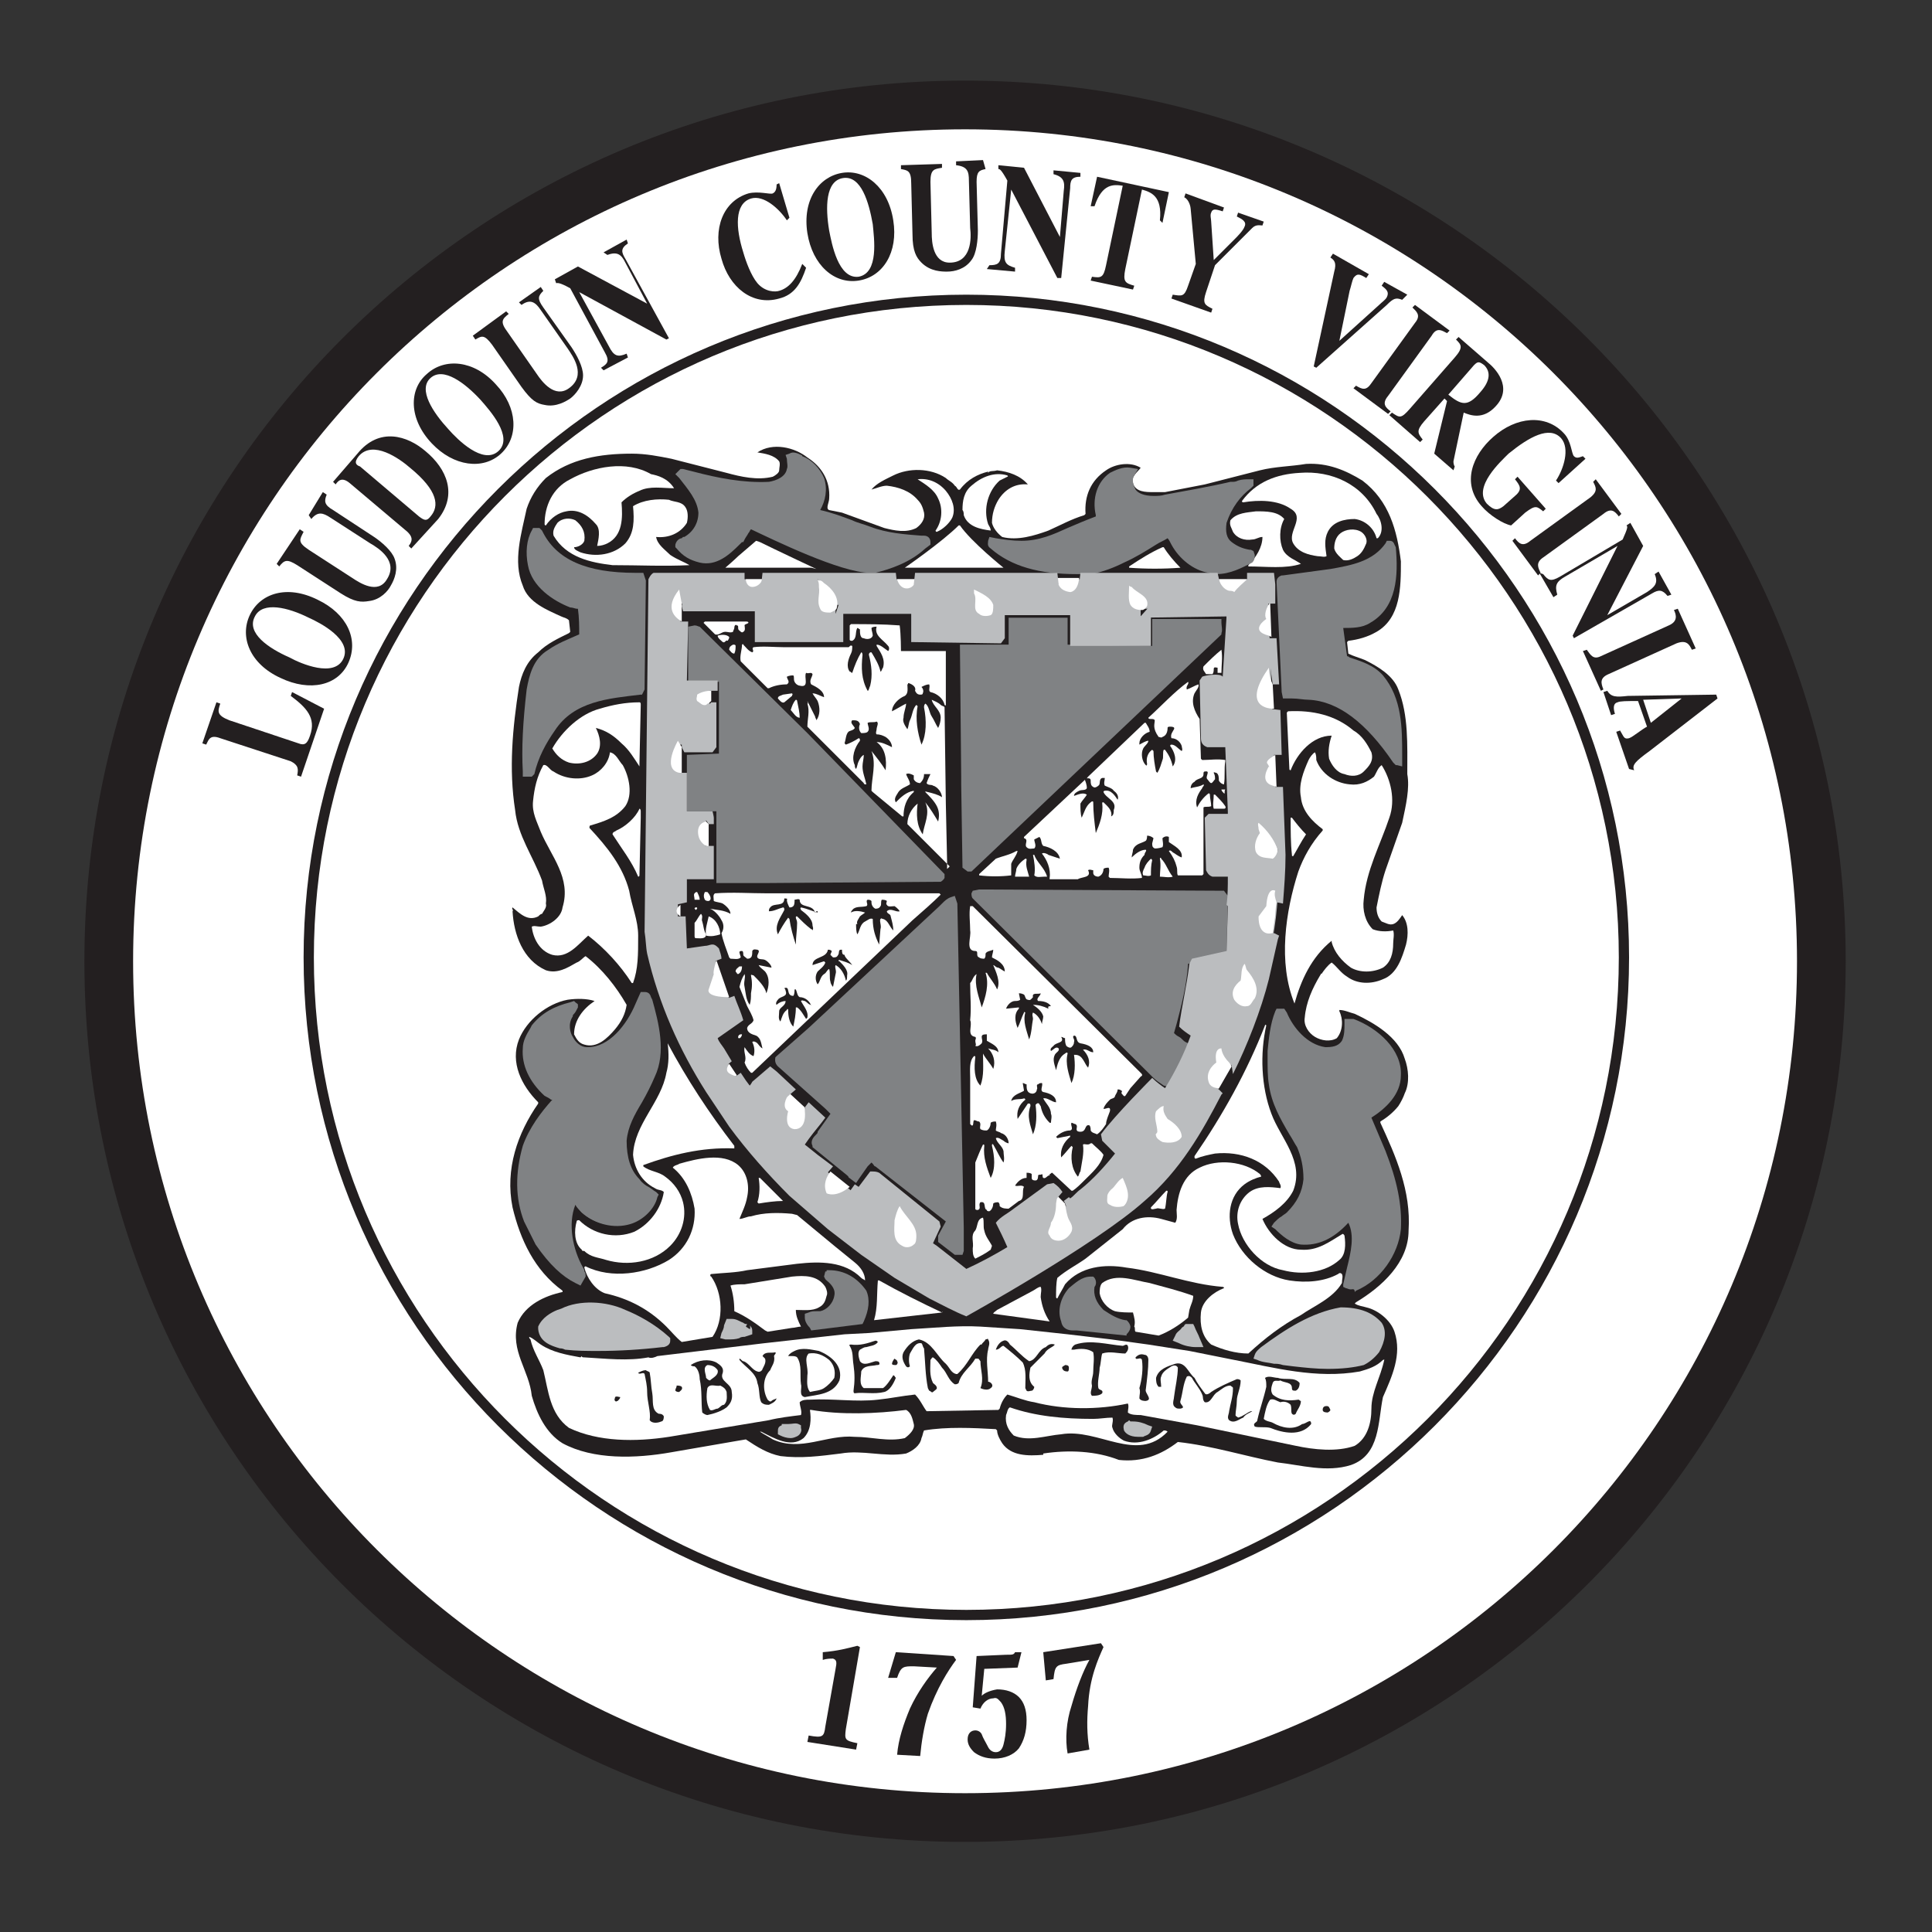 <svg id="Layer_1" xmlns="http://www.w3.org/2000/svg" viewBox="0 0 400 400"><rect x="0" y="0" width="400" height="400" fill="#333333" stroke="none"/><style>.st0{fill:#231f20}.st1{fill:#fff}.st2{fill:#808284}.st3{fill:#bbbdbf}.st4{fill:#06a886}</style><g id="g3_00000063610923846061285170000008289118011332634536_"><g id="g5_00000003816292583622875810000008988747904195339403_"><path id="path7" class="st0" d="M15.5 83.8c0-37.9 30.7-68.7 68.7-68.7 37.9 0 68.7 30.7 68.7 68.7 0 37.9-30.7 68.7-68.7 68.7s-68.7-30.7-68.7-68.7m4.6 0c0 35.4 28.7 64 64 64 35.4 0 64-28.7 64-64 0-35.4-28.7-64-64-64s-64 28.7-64 64z" transform="translate(-23.663 -23.387) scale(2.654)"/></g><g id="g9"><path id="path11_00000156564729724630473190000001445072369306042256_" class="st1" d="M84.2 18.9c35.8 0 64.9 29 64.9 64.9s-29 64.9-64.9 64.9c-35.8 0-64.9-29-64.9-64.9 0-35.8 29-64.9 64.9-64.9" transform="translate(-23.663 -23.387) scale(2.654)"/></g><g id="g13"><path id="path15_00000056400776472595332000000016063531530372557745_" class="st0" d="M84.3 135.2c-28.5 0-51.7-23.2-51.7-51.7s23.2-51.7 51.7-51.7c28.5 0 51.7 23.2 51.7 51.7s-23.2 51.7-51.7 51.7zm0-102.6c-28.1 0-50.9 22.8-50.9 50.9 0 28.1 22.8 50.9 50.9 50.9 28.1 0 50.9-22.8 50.9-50.9 0-28-22.9-50.9-50.9-50.9z" transform="translate(-23.663 -23.387) scale(2.654)"/></g><g id="g17_00000101800705460706229970000011192120219469454777_"><path id="path19" class="st0" d="M34.2 64.1l-1.8 5.3-.3-.1c.1-.5.1-.8-.5-1.1l-5.5-1.8c-.8-.3-.9.1-1.1.5l-.3-.1 1.1-3.2.3.1c-.2.6-.3.9.7 1.3l5.4 1.8c.5.2.7 0 .9-.6.5-1.4-.3-2.2-1.5-3.1l.1-.3 2.5 1.3" transform="translate(-23.663 -23.387) scale(2.654)"/></g><g id="g21"><path id="path23" class="st0" d="M31.5 60.1c.9.5 3.5 1.6 4.2.1.7-1.5-1.8-2.8-2.7-3.2-1.6-.8-3.6-1.3-4.2-.1-.7 1.3 1.1 2.5 2.7 3.2m2.2-4.5c2.3 1.1 3.2 3.1 2.4 4.9-.8 1.8-3 2.3-5.3 1.2-2.4-1.1-3.2-3.2-2.4-4.9.8-1.7 2.9-2.4 5.3-1.2z" transform="translate(-23.663 -23.387) scale(2.654)"/></g><g id="g25"><path id="path27" class="st0" d="M34.4 47.4c-.2.5-.2.8.5 1.2l3.2 2.1c.6.4 1.4 1.1 1.6 1.7.3.8 0 1.6-.3 2.1-.2.4-.8 1.1-1.7 1.2-.6.1-1.1.1-2.2-.6l-3.4-2.2c-.8-.5-1-.4-1.4.1l-.2-.2 1.8-2.7.3.2c-.3.6-.5.8.4 1.4l3.4 2.2c.6.4 2 1.3 2.7.1.9-1.4-.6-2.4-1.3-2.8l-3.1-2c-.6-.4-1-.5-1.5.1L33 49l1.1-1.8.3.2" transform="translate(-23.663 -23.387) scale(2.654)"/></g><g id="g29"><path id="path31" class="st0" d="M41.6 49.1c.4.3.6.4.9 0 .7-.8.6-2-1.6-3.8-.8-.7-2.9-2.2-4-.9-.4.5-.2.7.1.8l4.6 3.9m-.8 2.3c.4-.5.2-.8-.1-1.1l-4.5-3.8c-.6-.5-.9-.2-1.1.1l-.2-.2 1.9-2.2c1.7-2.1 3.9-1.4 5.3-.2 1.7 1.4 2.5 3.4 1 5.3L41 51.6l-.2-.2z" transform="translate(-23.663 -23.387) scale(2.654)"/></g><g id="g33"><path id="path35" class="st0" d="M43.9 42.3c.7.8 2.7 2.8 3.9 1.7 1.2-1.1-.7-3.2-1.4-4-1.2-1.3-2.9-2.6-3.9-1.7-1 .9.2 2.7 1.4 4m3.7-3.5c1.7 1.8 1.8 4.1.4 5.4-1.4 1.3-3.7 1-5.4-.8-1.8-1.9-1.8-4.2-.4-5.4 1.4-1.3 3.7-1.1 5.4.8z" transform="translate(-23.663 -23.387) scale(2.654)"/></g><g id="g37"><path id="path39" class="st0" d="M51.3 31.5c-.4.4-.5.6 0 1.3l2.2 3.1c.4.6.9 1.5.9 2.2 0 .8-.6 1.5-1 1.8-.3.2-1.1.7-2 .5-.6-.1-1-.3-1.8-1.4l-2.3-3.3c-.6-.8-.8-.7-1.3-.4l-.2-.3 2.6-1.9.2.2c-.5.4-.7.6-.1 1.4l2.3 3.3c.4.6 1.4 1.9 2.5 1.1 1.4-1 .3-2.5-.1-3.1l-2.1-3c-.4-.6-.8-.9-1.5-.4l-.2-.2 1.7-1.2.2.3" transform="translate(-23.663 -23.387) scale(2.654)"/></g><g id="g41"><path id="path43" class="st0" d="M55.8 37.5c.5-.3.7-.5.3-1.2l-2.7-5c-.9-.5-1-.4-1.1-.4l-.1-.3 1.8-1 5.4 2.9-1.7-3.2c-.3-.6-.6-.9-1.4-.6l-.3-.2 1.8-1 .1.3c-.6.4-.5.7-.2 1.2l3.4 6.2-.2.1-6.8-3.7 2.3 4.2c.4.8.7.9 1.4.6l.1.3-1.9 1-.2-.2" transform="translate(-23.663 -23.387) scale(2.654)"/></g><g id="g45"><path id="path47" class="st0" d="M71.8 29.7c-.4 1.2-.9 2.1-2.1 2.4-2.1.6-3.9-.9-4.5-3.1-.7-2.3.1-4.5 2.1-5.1.8-.2 1.7.1 1.9 0 .2-.1.3-.3.3-.7l.2-.1.8 2.7-.2.2c-.6-.9-1.8-2-2.8-1.7-1.3.4-1.2 2.3-.6 4.2.2.7.6 1.8 1.1 2.4.6.7 1.4.7 1.7.6.7-.2 1.3-.8 1.8-2.1l.3.3" transform="translate(-23.663 -23.387) scale(2.654)"/></g><g id="g49"><path id="path51" class="st0" d="M73.6 26.8c.2 1 .7 3.8 2.3 3.6 1.6-.3 1.2-3 1.1-4.1-.3-1.7-.9-3.8-2.3-3.6-1.4.2-1.4 2.3-1.1 4.1m5-.8c.4 2.5-.8 4.4-2.7 4.7-1.9.3-3.6-1.2-4-3.7-.4-2.6.9-4.4 2.7-4.7 1.8-.3 3.6 1.1 4 3.7z" transform="translate(-23.663 -23.387) scale(2.654)"/></g><g id="g53"><path id="path55" class="st0" d="M85.8 22c-.5.1-.7.2-.7 1l.1 3.8c0 .7-.1 1.8-.5 2.3-.5.7-1.3.9-1.9.9-.4 0-1.3 0-2-.7-.4-.4-.7-.9-.7-2.2l-.1-4c0-1-.3-1-.8-1.1v-.3l3.2-.1v.3c-.6.1-.9.1-.9 1.1l.1 4c0 .7.1 2.3 1.4 2.3 1.7 0 1.7-1.9 1.6-2.7l-.1-3.7c0-.7-.1-1.1-1-1.2v-.3l2.1-.1.2.7" transform="translate(-23.663 -23.387) scale(2.654)"/></g><g id="g57"><path id="path59" class="st0" d="M86.1 29.5c.6 0 .9-.1.9-.9l.5-5.7c-.5-.9-.6-.9-.7-.9v-.3l2 .2 2.8 5.4.3-3.6c.1-.7 0-1.1-.8-1.3v-.3l2.1.2v.3c-.7 0-.8.3-.8.9l-.7 7h-.3l-3.6-6.9-.5 4.8c-.1.9.1 1.1.8 1.3v.3l-2.2-.2.2-.3" transform="translate(-23.663 -23.387) scale(2.654)"/></g><g id="g61"><path id="path63" class="st0" d="M97.3 31.4l-3.3-.7.1-.3c.7.1.9.1 1.1-.9l1.3-6.2c-.7-.1-1.6-.2-2.2 1.6H94l.5-2.3 5.6 1.2-.5 2.4-.2-.2c.2-1.9-.7-2.2-1.4-2.4l-1.3 6.2c-.2 1 0 1.1.7 1.3l-.1.3" transform="translate(-23.663 -23.387) scale(2.654)"/></g><g id="g65"><path id="path67" class="st0" d="M107.4 26.4c-.2 0-.5-.1-.8.2l-2.9 2.9-.7 2.1c-.3.9-.1 1 .5 1.3l-.1.3-3.1-1.1.1-.3c.7.1.9.2 1.2-.7l.6-1.7-.4-4.3c0-.1-.1-.7-.5-.9l.1-.3 3 1.1-.1.3c-.6-.2-.8-.2-.9.1-.1.2 0 .5 0 .7l.2 3 1.7-1.7c.1-.1.6-.6.7-.9.2-.4-.2-.6-.6-.8l.1-.3 2 .7-.1.3" transform="translate(-23.663 -23.387) scale(2.654)"/></g><g id="g69"><path id="path71" class="st0" d="M118.3 32.2c-.5-.2-.7-.1-1.2.4l-5.5 4.9-.2-.1L113 30c.2-.7 0-.9-.3-1.1l.2-.3 2.8 1.6-.2.3c-.5-.3-.7-.4-1 0-.1.2-.2.7-.3 1l-.8 3.9 3.1-2.8c.2-.2.5-.4.6-.6.2-.4 0-.6-.4-.9l.2-.3 1.8 1-.4.4" transform="translate(-23.663 -23.387) scale(2.654)"/></g><g id="g73"><path id="path75" class="st0" d="M117.2 41.1l-2.7-2 .2-.2c.5.3.8.4 1.2-.2l3.4-4.7c.5-.6.1-.9-.2-1.2l.2-.2 2.7 2-.2.2c-.4-.2-.8-.5-1.2.2l-3.4 4.7c-.5.6-.2.9.2 1.2l-.2.2" transform="translate(-23.663 -23.387) scale(2.654)"/></g><g id="g77_00000011744437079347805180000016337532314503700618_"><path id="path79_00000055704357451101994000000012366257347627969967_" class="st0" d="M121.9 39.6c1 .8 1.5 1 2.5-.2.8-.9.8-1.6.3-2.1-.4-.3-.5-.3-.8 0l-2 2.3m.4 5.9l-1.5-1.3 1-4.1-.2-.2-1.6 1.8c-.6.7-.5.9-.1 1.4l-.2.2-2.4-2.1.2-.2c.6.4.7.5 1.4-.3l3.5-4c.7-.8.5-1 .1-1.4l.2-.2 2.3 2c.5.4 2 1.9.6 3.4-1 1.1-2 .7-2.5.5l-.8 3.8c0 .3.1.4.1.4l-.1.3z" transform="translate(-23.663 -23.387) scale(2.654)"/></g><g id="g81"><path id="path83_00000039106363150543030890000008159011915261132682_" class="st0" d="M129.3 48.7c-.5-.4-.6-.5-1.4.1l-1.1 1c-.6-.1-1.7-.8-2.3-1.5-1.6-1.8-.7-4 .9-5.4 1.8-1.6 4.1-1.8 5.5-.3.6.6.6 1.6.8 1.8.2.2.4.1.7 0l.2.2-2.1 1.9-.2-.2c.6-.9 1.1-2.5.4-3.3-.9-1-2.5-.1-4.1 1.2-.6.6-2.8 2.6-1.7 3.9.6.6.9.5 1.3.2l.9-.8c.6-.5.4-.8 0-1.3l.2-.2 2.2 2.5-.2.2" transform="translate(-23.663 -23.387) scale(2.654)"/></g><g id="g85"><path id="path87_00000029753592405409652110000003136786549766624389_" class="st0" d="M128.9 53.7l-2-2.7.2-.2c.3.4.6.7 1.2.2l4.7-3.4c.6-.5.4-.8.2-1.2l.2-.2 2 2.7-.2.2c-.3-.4-.6-.7-1.2-.2l-4.7 3.4c-.6.4-.4.8-.2 1.2l-.2.2" transform="translate(-23.663 -23.387) scale(2.654)"/></g><g id="g89"><path id="path91_00000037650511792663091620000003634599092113949067_" class="st0" d="M129.3 53.6c.4.5.6.6 1.3.2l4.9-2.9c.4-.9.4-1 .3-1.1l.3-.2 1 1.8-2.8 5.4 3.1-1.8c.6-.4.9-.7.6-1.4l.3-.2 1 1.8-.3.1c-.4-.5-.7-.5-1.2-.2l-6.1 3.5-.1-.2 3.5-7-4.1 2.4c-.7.4-.8.7-.6 1.4l-.3.2-1.1-1.9.3.1" transform="translate(-23.663 -23.387) scale(2.654)"/></g><g id="g93"><path id="path95_00000009592319105729784470000003012910534250761602_" class="st0" d="M133.8 62.7l-1.4-3.1.3-.1c.3.4.5.8 1.1.5l5.3-2.4c.7-.3.6-.8.4-1.2l.3-.1 1.4 3.1-.3.1c-.2-.4-.4-.8-1.2-.5l-5.3 2.4c-.7.3-.6.7-.4 1.2l-.2.1" transform="translate(-23.663 -23.387) scale(2.654)"/></g><g id="g97"><path id="path99_00000155829963773899771160000014362170393426542763_" class="st0" d="M137.7 65.2l2.4-1.9-3 .1.6 1.8m-1.7 3.6l-1-2.9.3-.1c.3.5.3.7.7.6.3-.1 1-.7 1.4-.9l-.7-2c-.9 0-1.4 0-1.6.1-.4.1-.3.6-.2.9l-.3.1-.6-1.8.3-.1c.3.5.7.5 1.6.4l6.9-.1.1.3-5.3 4.1c-1.1.8-1.4 1.1-1.2 1.5l-.4-.1z" transform="translate(-23.663 -23.387) scale(2.654)"/></g><g id="g101"><path id="path103_00000150821425553246685080000003405601096686433454_" class="st0" d="M73.1 137.7c1.2-.1 1.9-.3 2.7-.5l.2.1-1.1 6.4c-.1.8-.1.9.9 1.1l-.1.5-3.8-.6.1-.5c1.1.2 1.2.1 1.3-.7l.8-4.5c.1-.5.1-.7-.2-.8-.2 0-.5 0-.8.1v-.6" transform="translate(-23.663 -23.387) scale(2.654)"/></g><g id="g105"><path id="path107_00000026150684112021742290000011277401541679269033_" class="st0" d="M78.8 137.7l4.5.3.2.3c-.6.8-1.5 2.2-2.2 4.2-.3 1-.5 2.2-.6 3.3l-1.8-.1c.1-1.2.5-2.4 1-3.6.6-1.3 1.4-2.4 2.1-3.2l-1.8-.1c-.8 0-1 0-1.3.9h-.7l.6-2" transform="translate(-23.663 -23.387) scale(2.654)"/></g><g id="g109"><path id="path111_00000109012962648194449980000008816540237483359375_" class="st0" d="M85.1 138l2.3-.1c.5 0 .6 0 .7-.2h.5l-.3 1.2-2.6.1-.2 2.1c.2-.2.6-.4 1.2-.5.7 0 1.3.2 1.7.6.4.4.6 1 .6 1.8 0 .9-.2 1.6-.6 2.2-.4.5-1.1.8-1.9.8-.7 0-1.2-.2-1.6-.5-.3-.3-.5-.6-.5-1 0-.5.3-.7.6-.7.2 0 .4.1.5.3.1.3.3.6.5 1 .1.2.3.4.6.4s.5-.2.6-.6c.1-.4.2-.9.2-1.6 0-.7-.1-1.3-.4-1.7-.2-.2-.3-.4-.6-.3-.4 0-.8.3-1 .8l-.6-.1.3-4" transform="translate(-23.663 -23.387) scale(2.654)"/></g><g id="g113"><path id="path115_00000086679051862099049930000008360469914410233533_" class="st0" d="M90.3 137.7l4.5-.7.2.3c-.4.9-1.1 2.4-1.2 4.6-.1 1.1-.1 2.2.1 3.4l-1.7.3c-.2-1.1-.1-2.5.3-3.7.4-1.4.9-2.7 1.4-3.6l-1.8.3c-.8.1-.9.2-1 1.2l-.6.1-.2-2.2" transform="translate(-23.663 -23.387) scale(2.654)"/></g><g id="g117"><path id="path119_00000052808026747112998780000002981417709881900215_" class="st0" d="M118.3 73l-1.3 3.7c-.3.9-.5 1.9-.7 2.9 0 .4.1.8.4 1.1.3.1.6.3.9.2.3-.1.5-.4.7-.7.5.6.5 1.5.3 2.3-.3 1-.7 2.3-1.8 2.7-.9.4-2 .4-2.8-.2-.5-.3-.8-.8-1.2-1.1-.3.2-.6.6-.8.9-.1-.1 0 0-.1.1-.6 1-1.1 2.1-1.2 3.3-.1.6.3 1.2.8 1.5.5.3 1.2.4 1.7.1.5-.6.5-1.5.2-2.1v-.1c.4 0 .8.2 1.2.3 1.5.7 3.4 1.8 3.9 3.5.3.8.4 1.9 0 2.7-.1.3-.3.7-.5 1-.4.5-.9.9-1.4 1.2v.1c1.2 2.6 2.4 5.3 2.2 8.4 0 2.5-2.1 4.4-4.1 5.6l-.1.1c.3.2.6.2.9.3.9.2 1.9 1 2.2 1.9.6 1.8-.2 3.5-.9 5.1-.4 1.9-.2 4.5-2.5 5.3-1.9.6-3.9 0-5.7-.2-2.6-.5-5.1-1.3-7.8-1.6-1.3 1-2.8 1.6-4.6 1.4-1.8-.7-3.9-.8-5.9-.5v.1c-1.2.1-2.5.1-3.2-.9-.2-.3-.4-.7-.4-1l-.1-.1c-1.8-.1-3.8-.2-5.6.1-.1.2-.1.4-.2.6-.1.6-.7 1-1.2 1.2-1.7.3-3.4-.3-5.1 0-1.6.2-3.1.4-4.7.2-1-.2-1.8-.7-2.7-1.3l-.6.1-5.2.9c-2.8.5-6.1.6-8.5-.7-1.3-.8-2-2.3-2.4-3.7-.2-2-1.7-3.5-1.1-5.7.6-1.4 2.1-2.1 3.5-2.4v-.1c-2.2-1.6-3.3-4-3.9-6.5-.6-3 .4-5.8 2-8.1v-.1c-1.3-1.3-2.2-3.1-1.5-4.9.6-1.5 2.2-2.8 3.8-3.1.7-.1 1.5-.1 2.1.1-.9.6-1.6 1.5-1.6 2.6.2.4.4.7.8.8 1 .3 1.8-.5 2.4-1.2.5-.6.8-1.2.9-1.9-.8-1.4-1.9-2.8-3.2-3.8-.2.1-.4.4-.7.5-.7.4-1.5.9-2.4.6-1.8-.8-2.5-2.8-2.6-4.6.1-.1-.1-.2 0-.3.6.5 1.2 1.1 2 .7.1-.1.2-.2.3-.2.1-.2.4-.5.3-.8.1-.6-.2-1.2-.3-1.8-.7-1.9-1.9-3.5-2.1-5.5-.5-3.2-.2-6.4.3-9.6.2-1 .6-2 1.5-2.7.7-.7 1.6-1.1 2.4-1.5l.1-.1-.1-.9c-.2-.2-.4-.2-.6-.3-1.1-.5-2.6-1.1-3-2.4-.8-1.9-.1-4.1.3-6 .3-.9.8-1.7 1.5-2.4 1.9-1.5 4.2-1.9 6.7-1.9 1.1 0 2.1.2 3.1.4l4.3 1.1c1.1.3 2.4.6 3.6.3.2-.1.5-.3.5-.5s.1-.5 0-.7c-.4-.5-1.1-.6-1.7-.7 1.2-.8 2.9-.4 3.9.4 1.1.7 1.8 1.8 1.7 3.2 0 .3-.3.8 0 .9l1 .2 3.3 1.2c.8.2 1.7.4 2.5 0 .4-.3.7-.7.6-1.2-.1-.4-.2-.7-.5-1-.6-.7-1.5-1-2.4-1.1-.4 0-.8.2-1.2.3.4-.5 1.1-.8 1.7-1.1 1.2-.6 2.9-.6 4.1.2.2.2.5.3.7.6.2.1.2.4.4.3.6-.8 1.4-1.2 2.2-1.4v.1c.1-.2.4-.1.7-.2.9.1 1.8.4 2.4 1.1-1-.1-1.8.4-2.3 1.2-.3.5-.5 1.1-.5 1.8.1.4.4.8.8 1.1 1.2.3 2.5-.1 3.6-.5.9-.4 1.8-.9 2.8-1.2l.1-.1c-.1-1.4.4-2.6 1.6-3.4.7-.5 1.9-.7 2.7-.2-.2.3-.8.7-.6 1.2.2.7 1 .7 1.6.7h.9l3.1-.6 4.3-1.1c1.2-.3 2.4-.3 3.6-.5 1.7-.1 3.1.5 4.4 1.3 2.1 1.6 2.7 3.9 3 6.3 0 2 0 4.4-1.9 5.5-.7.4-1.4.6-2.2.7l-.1.1.1.9c.4.2.8.3 1.3.5 1 .5 2.2 1.2 2.6 2.3.8 2 .7 4.3.7 6.6.2 1.1-.1 2.4-.4 3.8" transform="translate(-23.663 -23.387) scale(2.654)"/></g><g id="g121"><path id="path123" class="st2" d="M114.6 108.9c-.2 0-.4.2-.5 0 .3-1.8 1.2-3.9.1-5.5h-.1c-.9 1.2-2.2 2.1-3.7 1.9-.7-.1-1.3-.6-1.8-1.1.2-.3.6-.4.9-.7.8-.8 1.3-1.7 1.4-2.8 0-.9-.1-1.9-.5-2.7-.8-1.6-1.9-3-2.2-4.8-.2-.8-.1-1.7-.1-2.6.1-1 .2-2 .6-2.9.1 0 .1-.1.1 0 .6 1.4 1.8 2.7 3.3 2.9.7 0 1.4-.1 1.7-.7.2-.5.3-1 .3-1.5h.2c1.6.6 3.6 2.1 3.5 4.1 0 1.4-1.3 2.5-2.4 3.2l1.3 2.9c.7 1.8 1.3 3.8 1.2 5.9-.1 1.8-1.5 3.6-3.3 4.4" transform="translate(-23.663 -23.387) scale(2.654)"/></g><g id="g125"><path id="path127" class="st2" d="M114.3 109.4c-.2 0-.3-.1-.4-.1l-.2-.1v-.2c.1-.4.2-.9.3-1.3.3-1.2.6-2.5.1-3.5-1.2 1.3-2.4 1.8-3.7 1.7-.8-.1-1.5-.7-2-1.2l-.3-.2.2-.3c.2-.2.4-.4.6-.5.1-.1.3-.2.4-.3.8-.8 1.2-1.6 1.3-2.6 0-1-.2-1.8-.5-2.5-.2-.3-.4-.7-.6-1-.7-1.2-1.4-2.4-1.6-3.9-.1-.6-.1-1.3-.1-2v-.6c.1-1 .2-2.1.6-3.1l.1-.2H109.1l.2.3c.5 1.2 1.6 2.5 3 2.7h.1c.7 0 1-.2 1.2-.5.2-.4.2-.9.2-1.3v-.4h.7c1.9.7 3.8 2.4 3.7 4.4 0 1.5-1.2 2.6-2.3 3.3l1.1 2.6c.9 2.3 1.3 4.2 1.2 6.1-.2 2-1.6 4-3.5 4.8l-.1.1c0-.3-.2-.2-.3-.2zm-.3-6.4h.4l.2.2c.9 1.4.5 3.1.2 4.5-.1.3-.1.5-.2.8 1.5-.7 2.8-2.4 3-4.1.1-1.7-.3-3.5-1.1-5.7l-1.4-3.2.3-.2c.8-.5 2.2-1.5 2.2-2.8.1-1.7-1.6-3-2.9-3.5 0 .4-.1.8-.3 1.2-.5 1-1.6 1-1.9 1h-.1c-1.5-.2-2.6-1.3-3.3-2.5-.2.7-.3 1.4-.3 2.1v.6c0 .7 0 1.3.1 1.8.2 1.3.8 2.5 1.5 3.6.2.4.4.7.6 1.1.4.7.5 1.7.5 2.8-.1 1.2-.6 2.2-1.5 3.1-.2.2-.3.3-.5.4 0 0-.1 0-.1.1.4.3.8.6 1.2.7h.3c1 0 2.1-.6 3-1.8l.1-.2z" transform="translate(-23.663 -23.387) scale(2.654)"/></g><g id="g129"><path id="path131" class="st2" d="M117.8 68.1c-1.6-2.4-3.9-4.9-6.9-5.1-.5-.1-1.1-.1-1.7-.1v-.2l-.3-6.1-.1-2.4c0-.1.1-.1.2-.2l3.3-.5c1.8-.3 3.8-.5 5-2.2.1-.1.1 0 .1.1.2 2 .1 4.4-1.8 5.5-.6.4-1.5.3-2.3.3v.1l.4 2.8c1 .3 2.1.5 2.9 1.4 1.3 1.9 1.3 4.4 1.2 6.6.1.1.1.1 0 0" transform="translate(-23.663 -23.387) scale(2.654)"/></g><g id="g133"><path id="path135" class="st2" d="M117.9 68.5h-.1l-.2-.2c-2.1-3.1-4.3-4.8-6.6-4.9-.4 0-.8-.1-1.3-.1h-.7l-.1-.5-.4-8.6c0-.2.1-.4.4-.5h.1l3.7-.5c1.7-.3 3.3-.6 4.3-2l.1-.2h.2c.1 0 .3 0 .4.3l.1.2c.2 2.2.1 4.7-2 5.9-.6.4-1.4.4-2.1.4l.3 2.2c.1 0 .2.1.2.1.9.3 1.9.6 2.6 1.4 1.5 1.8 1.5 4.1 1.5 6.3v.8l-.4-.1zm-8.3-5.9c.5 0 1 0 1.4.1 2.3.1 4.5 1.6 6.6 4.3 0-1.9-.2-3.7-1.3-5-.6-.6-1.4-.9-2.2-1.1-.2-.1-.3-.1-.5-.2l-.2-.1-.4-3.2.2-.3.2-.1h.4c.6 0 1.2 0 1.7-.3 1.5-.9 1.8-2.6 1.7-4.4-1.2 1.1-2.7 1.4-4.3 1.7l-.4.1-3.1.5.2 8z" transform="translate(-23.663 -23.387) scale(2.654)"/></g><g id="g137"><path id="path139" class="st1" d="M116.8 84.3c-.8.4-1.8.4-2.5 0-.7-.5-1.3-1.2-1.5-2v-.1c-1.6 1.3-2.4 3.1-2.9 4.9-1.3-3.2-.7-7.2.3-10.3.4-1.1 1-2.2 1.9-3.2v-.1c-.8-.6-1.6-1.4-1.7-2.5-.2-1 .2-2 .6-2.9.1-.2.3-.5.5-.6.1.2.1.4.1.6.4 1.1 1.5 1.8 2.6 1.9.8.1 1.4-.2 1.9-.6.2-.3.3-.7.6-.9.7 1.1 1.1 2.7.6 4.1-.7 2.1-1.8 4.1-2 6.4-.1.8.1 1.7.7 2.3.5.2 1.1.2 1.6.1.1.3 0 .7 0 1 0 .8-.2 1.5-.8 1.9" transform="translate(-23.663 -23.387) scale(2.654)"/></g><g id="g141"><path id="path143" class="st1" d="M115.9 118.7c0 1.1-.3 2.3-1.3 2.9-1.4.5-3.2.3-4.6 0l-7.7-1.6-4.4-.8c-.3 0-.8 0-1-.2 0-.2.1-.5 0-.7-2.3.5-5 .5-7.3-.1-.7-.1-1.4-.4-2.1-.6-.3.3-.5.7-.6 1.1l-.1.1-5.6.1c-.3-.4-.5-.9-.9-1.3-1 .1-1.9.3-2.9.4-1.7.2-3.5-.1-5.3 0-.3 0-.6 0-.8.2 0 .3.2.7.1 1-.8.1-1.7.2-2.5.4l-7.8 1.3c-2.6.4-5.5.4-7.8-.7-1.5-1.1-1.6-2.9-2-4.5-.3-.8-.8-1.5-1-2.4-.1-.1-.1-.1-.1-.2.3.1.6.4.9.6.9.6 2 .8 3.1 1l.1-.1c0 .1.1.1.2.1 1.7.1 3.4.3 5 0 .2.1.5 0 .7-.1l8.3-1 6.3-.7 1.9-.1 3.3-.3c1.8-.1 3.6-.3 5.4-.2l3.1.2 3.7.4 3.4.4 2.9.4 3.2.5 3.5.7c3.1.6 6.4 1.5 9.8.9.7-.2 1.3-.4 1.8-.9.1 0 .1-.1.1 0-.3 1.4-1 2.5-1 3.8" transform="translate(-23.663 -23.387) scale(2.654)"/></g><g id="g145"><path id="path147" class="st1" d="M116.4 50.8h-.1c-.2-.8-.9-1.4-1.7-1.5-.8 0-1.7.2-2.1 1-.3.6-.2 1.2-.1 1.9-.2.1-.4 0-.7 0-.7-.1-1.5-.3-1.9-1-.5-.9 1-2-.2-2.7-1-.7-2.5-.7-3.7-.5-.1 0-.1-.1-.1-.1 1.1-1.5 2.7-2.1 4.5-2.2 2.5-.2 4.9.9 6 3.2.4.5.6 1.4.1 1.9" transform="translate(-23.663 -23.387) scale(2.654)"/></g><g id="g149"><path id="path151" class="st3" d="M115.1 114.9c-1.9.6-4.1.3-6.1.1-.6-.1-1.3-.2-1.9-.4.1-.2.2-.3.4-.4 1.9-1.4 3.8-2.6 6.1-3.1 1.1 0 2.1.2 2.8 1.1.4.6.1 1.3-.3 1.8-.3.5-.6.7-1 .9" transform="translate(-23.663 -23.387) scale(2.654)"/></g><g id="g153"><path id="path155" class="st3" d="M112.5 115.6c-.9 0-1.8-.1-2.7-.2l-.8-.1c-.3-.1-.5-.1-.7-.1-.4-.1-.9-.1-1.3-.3l-.3-.1.1-.3c.1-.3.4-.5.5-.6 1.9-1.4 3.9-2.7 6.2-3.1 1.5 0 2.5.4 3.2 1.2.4.6.3 1.4-.2 2.3-.4.5-.8.8-1.2 1-.8.2-1.7.3-2.8.3zm-4.6-1.2c.2 0 .3.1.5.1s.5.1.7.1l.8.1c.9.1 1.8.2 2.7.2 1 0 1.8-.1 2.4-.3.3-.1.6-.4.9-.7.2-.3.5-.9.2-1.4-.5-.6-1.3-.9-2.5-.9-2.1.3-3.9 1.5-5.7 2.8z" transform="translate(-23.663 -23.387) scale(2.654)"/></g><g id="g157"><path id="path159" class="st1" d="M115.3 69c-.4.4-1 .4-1.5.2-.6-.1-1-.7-1.2-1.2-.1-.6 0-1.2.2-1.8-1.5 0-2.7 1.4-3.2 2.7 0 0-.1 0-.1-.1l-.2-4.4.1-.1c1.9-.1 3.7.3 5.1 1.5.7.4 1.1 1.1 1.4 1.7.2.7-.2 1.1-.6 1.5" transform="translate(-23.663 -23.387) scale(2.654)"/></g><g id="g161"><path id="path163" class="st1" d="M114.8 52.2c-.3.2-.7.4-1.1.3-.2-.2-.6-.5-.7-.9 0-.4.1-.9.5-1.2.4-.3 1.1-.4 1.6-.1.3.2.5.6.4.9-.2.5-.4.8-.7 1" transform="translate(-23.663 -23.387) scale(2.654)"/></g><g id="g165"><path id="path167" class="st1" d="M113.4 107.1c-1.1 1-2.9 1.2-4.4.8-1.7-.3-3.2-2-3.5-3.6-.2-.9.1-1.9.9-2.5.7-.5 1.6-.4 2.4-.3.1-.2-.1-.4-.1-.5-1.1-1.7-3-2.4-5-2.2-.5.1-1 .2-1.5.4 0 0-.1 0-.1-.1V99c2.2-3.2 4.1-6.6 5.5-10.2 0-.1.1 0 .1 0-.5 2.2-.4 4.8.4 6.9.7 1.9 2.6 3.7 1.7 6-.5 1-1.5 1.7-2.4 2.2.5 1.2 1.7 2.4 3 2.4 1.3.1 2.2-.6 3.2-1.2.1-.1.2.1.2.1.1.7.1 1.5-.4 1.9" transform="translate(-23.663 -23.387) scale(2.654)"/></g><g id="g169"><path id="path171" class="st1" d="M110.4 111.4c-1.5.8-2.8 1.8-4.1 3-1 0-2-.3-2.9-.7-.7-.6-.9-1.5-.8-2.5.1-.9 1-1.6 1.8-1.9 0-.1-.1-.1-.1-.1-2.6-.2-5-1.2-7.5-1.5-1.7-.3-3.6-.1-4.8 1.3-.2.4-.4.7-.6 1.1-.1 0-.1-.1-.1-.1 0-.5 0-1.1.1-1.5.7-.6 1.5-1 2.2-1.5l2.9-2.3c.7-.9 1.9-1.1 3-.8l1.1.3c.2-.3.1-.7.1-1 .1-1.3.5-2.7 1.8-3.3 1.4-.7 3.5-.5 4.7.5 0 0 .1.1.1.2-.4.1-.9.3-1.3.6-1.2.9-1.4 2.5-.9 3.9.7 1.8 2.5 3.3 4.4 3.6 1.3.2 2.7.1 3.8-.5.1-.1.2-.1.3 0 .1.2 0 .4 0 .7-.7 1.2-2.2 1.8-3.2 2.5" transform="translate(-23.663 -23.387) scale(2.654)"/></g><g id="g173"><path id="path175" class="st0" d="M112.5 119c-.1 0-.4 0-.4-.2s.1-.3.3-.3c.2 0 .2.1.3.3 0 0 0 .1-.2.2" transform="translate(-23.663 -23.387) scale(2.654)"/></g><g id="g177"><path id="path179" class="st0" d="M111.2 119.9c-.8 1-2.2.7-3.2.3-.4-.1-.9 0-1.2-.1-.2-.3.2-.3.2-.5.2-.9.5-1.7.7-2.6 0-.3 0-.5-.1-.7.3-.2.7 0 1 0 .6.2 1.3-.1 1.7.4 0 .3-.1.5-.3.6-.2 0-.3 0-.3-.2 0-.5-.6-.4-.9-.6-.2.1-.5-.1-.6.2-.1.3-.2.6 0 .9.6.5 1.3.5 2 .4.1 0 .1.1.2.1 0 .4-.3.7-.4 1-.1.1-.2.1-.3 0-.1-.2 0-.4-.1-.7-.2-.2-.5-.3-.8-.2-.3-.1-.5-.3-.8-.2-.3.4-.4 1-.5 1.5.2.2.5.2.7.3.7.4 1.6.6 2.3.1.3 0 .7-.5.7 0" transform="translate(-23.663 -23.387) scale(2.654)"/></g><g id="g181"><path id="path183" class="st1" d="M109.8 75.6c-.1 0-.1 0-.1-.1-.1-.9-.1-1.9-.1-2.9h.1c.3.4.7.9 1.1 1.3-.4.6-.7 1.2-1 1.7" transform="translate(-23.663 -23.387) scale(2.654)"/></g><g id="g185"><path id="path187" class="st1" d="M110.4 52.8c-1.2.4-2.7.2-4.1.2v-.1c.6-.6 1.1-1.4 1.1-2.2-.3 0-.5.2-.8.2-.6.1-1.2-.1-1.5-.6-.1-.3-.3-.5-.2-.9.5-.6 1.3-.6 2-.7.8 0 1.7 0 2.2.6-.4.7-.4 1.7-.1 2.4.3.6 1 .8 1.4 1.1" transform="translate(-23.663 -23.387) scale(2.654)"/></g><g id="g189"><path id="path191" class="st3" d="M108.2 82l-.7 3.1c-.8 3.1-2 6.1-3.6 8.8-1.5 2.9-3.2 5.8-5.9 8.1-3.8 3.4-8 5.9-12.3 8.2v0l-1.3.7c-.9-.4-1.8-.8-2.6-1.3l-2.7-1.6-2.6-1.7-2.6-2-3-2.6c-1.7-1.6-3.3-3.5-4.6-5.3l-1.9-2.7c-2.1-3.3-3.6-6.8-4.5-10.6-.1-.5-.1-1.1-.2-1.6l.3-27.4c-.1-.1 0-.1 0-.1h47.8v.4l.8 21.1c.1 2.3 0 4.4-.4 6.5" transform="translate(-23.663 -23.387) scale(2.654)"/></g><g id="g193"><path id="path195" class="st0" d="M105.9 119.4c-.3.1-.7.5-1.1.2-.2-.2 0-.5 0-.7.1-.6.3-1.1.3-1.8 0-.1-.1-.1-.2-.2-.4 0-.7.3-1 .5-.4.2-.5.9-1 .8-.2-.2-.1-.4-.2-.6-.2-.5-.6-.9-.8-1.3-.1-.1-.2-.2-.4-.1-.3.6-.3 1.2-.5 1.9-.1.3.5.5 0 .6-.2 0-.3 0-.4-.1-.3-.2-.1-.6-.1-.8.1-.8.3-1.6.3-2.3-.1-.2-.3-.2-.5-.1-.3.2-.7.4-.8.8-.1.2 0 .5 0 .8h-.2c-.2-.2-.2-.5-.2-.7.2-.7.9-.9 1.5-1.1.8-.2 1 .7 1.5 1.1.2.4.5.8.8 1.2.1.2.4 0 .5-.1.6-.4 1.3-.7 2-1 .1 0 .2 0 .3.1 0 .6-.3 1.1-.3 1.6 0 .4-.1.8-.1 1.1 0 .1.1.1.2.2.4-.1.7-.4 1-.5h.1c-.1.1-.5.2-.7.5" transform="translate(-23.663 -23.387) scale(2.654)"/></g><g id="g197"><path id="path199" class="st2" d="M103.3 53.1c-1.1-.2-2.1-1-2.7-2-.2-.3-.3-.6-.5-.9-1.2.7-2.4 1.4-3.7 2-.8.4-1.6.7-2.5.9-2.8.1-5.5-.2-7.6-1.9l-.1-.1c.7.1 1.4.2 2.2.2 2.3 0 4-1.5 6.2-2 .1-.1 0-.3 0-.5-.3-1.1 0-2.3.9-3 .4-.2.8-.4 1.3-.3-.3.4-.1 1 0 1.4.6.9 1.8.8 2.8.7 1.7-.3 3.5-.6 5.1-1 .5 0 .9-.2 1.4-.2v.1c-1 .8-1.6 1.8-2.1 2.9-.1.7-.1 1.5.6 1.9.4.4 1 .6 1.6.6.1.1 0 .2 0 .3-.7.8-1.8 1.1-2.9.9" transform="translate(-23.663 -23.387) scale(2.654)"/></g><g id="g201"><path id="path203" class="st2" d="M103.8 53.6c-.2 0-.4 0-.6-.1-1.2-.2-2.3-1.1-2.9-2.2-.1-.2-.2-.4-.3-.5-.3.2-.6.3-.9.5-.8.5-1.6 1-2.5 1.4-.8.4-1.6.7-2.5.9h-1.2c-2.9 0-5.1-.6-6.7-2-.3-.2-.2-.4-.2-.6l.1-.3.5.1c.6.1 1.3.2 2 .2 1.4 0 2.5-.5 3.6-1 .7-.3 1.4-.6 2.2-.9V49c-.3-1.3.1-2.6 1.1-3.3.4-.2 1-.5 1.6-.4l.6.1-.3.5c-.2.3-.1.7.1 1.1.2.3.7.5 1.4.5.3 0 .6 0 .9-.1 1.6-.3 3.4-.6 5.1-1h.1c.2 0 .3 0 .5-.1.3-.1.6-.1.9-.1h.3v.5l-.2.2c-.8.6-1.5 1.5-1.9 2.7-.1.7 0 1.2.4 1.5.4.3.8.5 1.4.6h.1l.2.1.1.3c0 .2 0 .4-.2.6-.8.4-1.7.9-2.8.9zm-3.6-3.9l.2.3c.2.3.4.6.5.9.5 1 1.4 1.7 2.4 1.8.9.1 1.7-.1 2.3-.6-.5-.1-.9-.3-1.2-.6-.9-.5-.8-1.6-.7-2.2v-.1c.4-.9.8-1.6 1.4-2.2h-.2c-1.7.4-3.4.7-5.1 1-.3 0-.7.1-1 .1-1 0-1.7-.3-2.1-.9-.1-.3-.3-.7-.2-1.2-.3 0-.5 0-.7.2-.7.5-1 1.5-.8 2.6v.1c0 .2.1.5-.1.7l-.1.1h-.1c-.8.2-1.5.5-2.3.9-1.2.5-2.4 1.1-3.9 1.1h-.9c1.4.7 3 1.1 5.1 1.1h1.1c.8-.2 1.6-.5 2.3-.8.8-.4 1.7-.9 2.5-1.3.4-.2.8-.5 1.2-.7l.4-.3z" transform="translate(-23.663 -23.387) scale(2.654)"/></g><g id="g205"><path id="path207" class="st0" d="M105.2 73h-1.6l-.1.1.1 3.8c0 .1 0 .2.1.2h1.6c0 .8 0 1.8-.1 2.5v.1l-.1 3.9-.1.1-2.8.6-.1.1c-.2 1.5-.6 3-.8 4.5l.9.6v.2c-.6 1.7-1.4 3.3-2.4 4.8-.5-.3-.9-.7-1.3-1h-.1c-1.1 1.4-2.2 2.7-3.2 4.1v.1l1.2 1.2v.1c-.8 1.1-1.9 2.3-3 3.1-.3.4-.7.7-1.1 1-.6-.5-1-1.1-1.6-1.6h-.2l-2.5 1.9c-.4.3-.8.5-1.1.8.3.7.7 1.4.9 2-1.2.8-2.5 1.5-3.8 2.1l-2.5-1.9-.5-.4.7-1.5v-.1l-4.6-3.7h-.2c-.4.4-.6.9-1 1.4l-.2-.1-3.3-2.6-1.3-1.1c.5-.7 1-1.4 1.6-2v-.1l-3.6-3.4-.1-.2-1 .9s-.3.4-.6.6h-.1l-.6-.8-1.7-2.6c-.2-.4-.5-.7-.7-1.2l2-1.5c-.7-1.7-1.3-3.4-1.9-5.2-.2-.2-.5 0-.7 0l-1.8.3h-.1v-3.8-2.4h2.1l.1-4.2v-.3h-2.1v-5.5h2.2l.1-.1.1-4.6H62v-6.3h6.1v2.4h6V56h6.1v2.2l6.3.1.1-.1v-2.1l5.9.1v2.4h5.4v-2.3h6.7s.1.2 0 .3l.1 5.4c-.6.1-1.2 0-1.8.1v.1l.1 4.3c0 .1 0 .2.1.2h1.7l.2 5.5c.3.5.6.9.2.8" transform="translate(-23.663 -23.387) scale(2.654)"/></g><g id="g209"><path id="path211" class="st1" d="M104.4 71.9h-.8c-.1-.3 0-.7 0-1.1h.1c.3.3.6.6.8.9 0 0 .1.2-.1.2" transform="translate(-23.663 -23.387) scale(2.654)"/></g><g id="g213"><path id="path215" class="st1" d="M104.4 70.7c-.1-.1-.2-.2-.2-.3h.3c-.1.1 0 .4-.1.3" transform="translate(-23.663 -23.387) scale(2.654)"/></g><g id="g217"><path id="path219" class="st1" d="M104.4 70c-.1 0-.3-.1-.4-.3 0-.2 0-.5-.2-.6-.1 0-.2-.1-.2 0 .1.2.1.3.1.5-.1.1-.2.3-.3.3-.1 0-.2-.2-.3-.3-.2-.2.3-.7-.2-.6-.1 0-.1.1-.1.2 0 .4-.5.3-.7.6-.2.1-.3.3-.3.5.3-.1.7-.1 1-.3.1.1-.1.2-.1.3-.3.4-.6.9-.4 1.5.2-.4.5-.8.9-1.1.1 0 .1.1.1.1 0 .3.1.6.1.9-.2.1-.5 0-.6.1V77l-.1.1h-1.9c-.1-.2 0-.4-.1-.7-.1-.4-.3-.8-.6-1.2.1-.1.2 0 .3.1.2.1.4.3.7.4.1-.6-.6-.9-1-1.2v-.4c-.2-.1-.4 0-.5.1 0 .2.1.5 0 .7-.3.1-.5.1-.6.1-.2-.1-.2-.2-.2-.4l.1-.4c-.1-.1-.3-.2-.5-.2 0 .1 0 .3-.1.4-.3.2-.8.2-1 .7 0 .2-.1.4-.1.6.3-.3.7-.6 1.1-.6.1.1-.1.2-.1.4-.3.3-.4.6-.4 1 0 .3.2.5.2.8-.8.1-1.7 0-2.5 0l-.1-.1c0-.2.1-.5 0-.7-.1 0-.3 0-.4.1 0 .2-.1.5-.4.6-.2 0-.4-.1-.4-.3v-.2c-.1 0-.3-.1-.4 0 .3.6-.5.5-.8.7h-2.2v-.1c.1-.7-.2-1.4-.6-1.9.1-.1.4 0 .5.1l.9.3c-.1-.6-.8-.9-1.3-1-.2-.2-.1-.5-.3-.7l-.4.2c0 .2.2.5 0 .7-.2 0-.4.1-.6-.1-.2-.2.2-.6-.2-.7v-.1l4.8-4.5c.1 0 .1-.1.2-.2l4.4-4.2h.1c.1.2.3.4.3.7-.4.1-.8.5-.8.9v.1c.2-.1.5-.3.7-.3 0 .2-.3.4-.4.6-.2.4-.1 1 .2 1.3.1.1.1-.1.1-.1-.1-.5.1-.9.4-1.1l.1.1c0 .5.1 1.1.2 1.6l.1.1c.2-.3.3-.7.4-1 .1-.2 0-.6.1-.8h.1c.3.4.5.8.6 1.3.4-.5.1-1.2-.2-1.6 0 0 0-.1.1-.1.3 0 .5.3.8.5.1-.1 0-.3 0-.4-.1-.3-.4-.6-.8-.6-.1-.3.1-.5.2-.7.1-.2-.2-.2-.3-.2-.1 0-.2 0-.2.1 0 .3-.1.6-.4.7-.1.1-.2 0-.3 0-.5-.7-.3-1-.3-1.3-.1-.2-.5 0-.5-.2 1-.9 2-2 3.1-2.8.1.2-.2.3-.1.6.3-.1.6-.3.9-.4.1.2-.2.5-.3.7-.3.7 0 1.4.4 2l.1 3.1.1.1c.6 0 1.2-.1 1.8 0v.1c-.1.6 0 1.2-.1 1.8" transform="translate(-23.663 -23.387) scale(2.654)"/></g><g id="g221"><path id="path223" class="st1" d="M104.2 61.3h-.3v-.4c-.1 0-.3-.1-.3.1 0 .1 0 .3-.1.4h-.5c-.1-.2-.3-.3-.2-.6.5-.5.9-.9 1.4-1.3.1.6 0 1.2 0 1.8" transform="translate(-23.663 -23.387) scale(2.654)"/></g><g id="g225"><path id="path227" class="st2" d="M104.1 82.8c-.9.3-1.9.4-2.9.7l-.1.1c-.1 2-.7 3.8-1.1 5.7.3.3.7.6 1 .9-.2 1.1-.7 2-1.2 3-.3-.1-.5-.3-.7-.6l-2-2-3.5-3.5-5.5-5.5-3-3s-.1-.1-.1-.2h19l.1.1v4.3" transform="translate(-23.663 -23.387) scale(2.654)"/></g><g id="g229"><path id="path231" class="st2" d="M100.1 93.6l-.4-.1c-.3-.2-.6-.4-.8-.6l-14.1-14c-.1-.1-.1-.3-.1-.4l.1-.2.5-.1 19.1.1.3.4-.1 4.6-.3.1c-.5.2-1 .2-1.5.3l-1.2.3c-.1 1.6-.5 3.2-.9 4.7l-.2.7c.1.1.2.2.4.3.2.1.3.3.5.4l.2.1v.2c-.2 1.1-.7 2.1-1.2 3.1l-.3.1zM85.9 78.8l2.6 2.5 11 10.9.3.3c.4-.8.8-1.5.9-2.3-.1-.1-.2-.1-.3-.2-.2-.2-.4-.3-.6-.5l-.1-.2.3-1.1c.4-1.5.8-3.1.9-4.7v-.1l.2-.3h.1c.5-.2 1-.2 1.5-.3.4-.1.8-.1 1.1-.2l.1-3.6h-1.8l-16.2-.2z" transform="translate(-23.663 -23.387) scale(2.654)"/></g><g id="g233"><path id="path235" class="st2" d="M84.6 76.4s-.1.1 0 0l-.1-.1-.1-6.3v-.5l-.1-10H88v-2.1h3.8v2h7.3c.1 0 .1-.1.1-.2v-1.9h4.7s.1.5 0 .6L84.6 76.4" transform="translate(-23.663 -23.387) scale(2.654)"/></g><g id="g237"><path id="path239" class="st2" d="M84.7 76.8h-.3l-.4-.3-.1-6.5v-.1-.5l-.1-10.3h3.8V57h4.6v2.1l6.6.1v-2.1h5.4v.3c0 .2.1.6 0 .8v.1l-.1.1-19.4 18.4zm0-6.7l.1 5.6L103.6 58v-.1h-4v1.5c0 .1 0 .3-.1.4-.1.1-.2.2-.3.2l-7.5-.1-.2-.1v-1.9h-3.1V60h-3.8l.1 9.6v.5z" transform="translate(-23.663 -23.387) scale(2.654)"/></g><g id="g241"><path id="path243" class="st4" d="M102.3 113.6c-.4 0-.9-.1-1.3-.3.1-.3.5-.4.7-.7h.1c.2.3.3.7.5 1" transform="translate(-23.663 -23.387) scale(2.654)"/></g><g id="g245"><path id="path247" class="st3" d="M102.8 113.9h-.6c-.4 0-.9-.1-1.3-.3l-.5-.2.2-.4c.1-.3.4-.4.5-.6.1-.1.2-.1.2-.2l.1-.1h.6l.1.2c.1.3.3.6.4.9l.3.7z" transform="translate(-23.663 -23.387) scale(2.654)"/></g><g id="g249"><path id="path251" class="st1" d="M101.7 111l-.1.6c-.7.6-1.5 1.1-2.3 1.4l-1.8-.3c-.1-.1 0-.3-.1-.4.1-.4 0-.7-.1-1.1-.4 0-1 0-1.4-.1-.6-.2-1.1-.8-1.2-1.4 0-.2 0-.6.2-.8 1.1-.8 2.5-.2 3.7 0 1.1.3 2.3.6 3.4 1 0 .4-.2.7-.3 1.1" transform="translate(-23.663 -23.387) scale(2.654)"/></g><g id="g253"><path id="path255" class="st1" d="M101 53.1c-1.3.1-2.7.1-4 0V53c.9-.6 1.7-1.1 2.6-1.5h.1c.3.5.8 1.1 1.3 1.6" transform="translate(-23.663 -23.387) scale(2.654)"/></g><g id="g257"><path id="path259" class="st1" d="M100.4 77.2c-.3.1-.7 0-1 0 0-.4.1-.9 0-1.4 0-.1.1-.1.1 0 .4.4.5.9.9 1.4" transform="translate(-23.663 -23.387) scale(2.654)"/></g><g id="g261"><path id="path263" class="st1" d="M99.8 103.1c-.2.1-.5-.1-.7 0-.1 0-.3.1-.4 0v-.1c.4-.4.8-.9 1.2-1.3.1 0 .1 0 .1.1-.1.3-.1.9-.2 1.3" transform="translate(-23.663 -23.387) scale(2.654)"/></g><g id="g265"><path id="path267" class="st1" d="M91.7 120.7c-1.2.1-2.5.6-3.7.1-.4-.4-.7-.9-.6-1.6.1-.2.1-.5.3-.6 2 .7 4.2.9 6.5.9.5 0 1-.1 1.5-.1.1.3-.1.6 0 .8.1.4.5.8.9 1 1.1.4 2.3-.1 3.1-.8.1 0 .2 0 .3.1-2.4 2.5-5.4-.3-8.3.2" transform="translate(-23.663 -23.387) scale(2.654)"/></g><g id="g269"><path id="path271" class="st1" d="M98.7 77.1c-.2.1-.4 0-.6 0-.1-.2 0-.4.1-.6.1-.3.3-.5.5-.7l.1.1c-.1.4-.1.8-.1 1.2" transform="translate(-23.663 -23.387) scale(2.654)"/></g><g id="g273"><path id="path275" class="st0" d="M98.3 117.2c-.1.3.6.8 0 .9-.1 0-.4 0-.5-.2 0-.3.1-.5 0-.8.2-.7.3-1.5.2-2.2-.1-.3-.5.1-.5-.2.2-.2.4-.3.7-.2.2 0 .3.2.3.4 0 .7-.1 1.5-.2 2.3" transform="translate(-23.663 -23.387) scale(2.654)"/></g><g id="g277"><path id="path279" class="st4" d="M98 120.5c-.4 0-.9 0-1-.3 0-.1.1-.1.1-.2.5.1 1 .1 1.3.3 0 .2-.3.2-.4.2" transform="translate(-23.663 -23.387) scale(2.654)"/></g><g id="g281"><path id="path283" class="st3" d="M97.7 120.9c-.7 0-1-.3-1.1-.5 0-.1-.2-.5.3-.7l.1-.1.1.1h.2c.4 0 .8.1 1.2.3l.3.1-.1.3c-.1.4-.5.4-.6.5h-.2-.2z" transform="translate(-23.663 -23.387) scale(2.654)"/></g><g id="g285"><path id="path287" class="st1" d="M97.1 93.7l-.4.6c-.1.1-.2-.1-.3-.2 0-.1.1-.2 0-.2-.1-.1-.2-.1-.3-.1 0 .2-.1.3-.2.5 0 .2-.3.2-.4.3-.2.2-.4.4-.5.7.1.1.6-.3.5.2-.1.3-.3.7-.3 1-.2.3-.4.6-.7.8-.2-.1-.4-.1-.5-.3 0-.1 0-.3-.1-.4-.4-.1-.2.5-.7.5-.1 0-.3 0-.3-.2 0-.1.1-.3-.1-.4-.1 0-.2-.1-.3-.1-.1.2.2.5-.1.6-.4 0-.8.2-1.1.5l.1.1 1-.2v.1c-.5.4-.8 1-.7 1.6.3-.3.6-.7.8-.9l.1.1c-.2.8-.1 1.7.4 2.3.1-.1.1-.3.2-.4.1-.7.3-1.4.2-2.1.1-.1.4.1.6-.1h.1c.3.3.7.6.9.9-.2.8-.9 1.4-1.5 2-.3.3-.6.6-.9.8h-.1l-1.5-1.4c-.1 0-.1.1-.2.1v.1c-.2 0-.3.3-.5.2-.1-.1 0-.2-.1-.3-.1.1-.2 0-.3.1 0 .1 0 .4-.2.4-.1 0-.3 0-.3-.2v-.3c-.1-.1-.3-.1-.4-.1v.4c-.4 0-.7.3-.9.6.2.1.5-.1.7.1-.2.3.1 1-.4 1.1l-.8.6c-.2 0-.5 0-.7-.2 0-.1 0-.2-.1-.3-.1 0-.3 0-.4.1 0 .2-.1.5-.3.6-.1 0-.2 0-.2-.1-.3-.1 0-.7-.5-.6-.2.2.1.5-.2.6-.1 0-.2 0-.2-.1v-3.6c.2-.5.4-1 .6-1.4.1 0 .1 0 .1.1-.1.9.2 1.7.5 2.5.4-.7.3-1.7.1-2.5 0-.1 0-.2.1-.1.3.5.5 1 .8 1.4.1-.3 0-.6 0-.9-.1-.4-.5-.6-.6-1 .2-.1.4.1.6.2.1.1.3.2.4.2 0-.3-.2-.7-.6-.8-.1-.1-.3-.1-.4-.2 0-.2.1-.4 0-.7-.1 0-.3 0-.4.1 0 .2-.1.5-.3.6-.2 0-.3 0-.5-.1-.1-.2.1-.4-.1-.6-.2 0-.2-.1-.4-.1-.1.1 0 .5-.2.4l-.1-.1v-3.6c0-.6-.1-1.3.3-1.7.1 0 .1 0 .1.1-.1.8-.1 1.7.4 2.2.3-.8.2-1.6.2-2.5.2.4.6.8.8 1.2.2-.6 0-1.2-.4-1.6.3.1.6.1.8.3 0-.5-.6-.7-.9-.9v-.5c-.2 0-.4 0-.4.2s.1.3 0 .5c-.1.1-.3.3-.5.2.1-.1 0-.2 0-.4 0-.1.1-.2 0-.3-.7-.1-.2-.9-.4-1.3.1-1 0-1.8 0-2.9.2-.2.2-.5.5-.7-.2.9.2 1.8.4 2.6.3-.8.6-1.8.3-2.7h.1c.2.4.6.8.8 1.3.3-.6-.1-1.4-.3-1.9.1 0 .2.2.4.2.2.1.3.2.5.3 0-.6-.6-.9-1-1.1 0-.2.1-.4.1-.6-.2.1-.5.1-.6.3 0 .2 0 .3-.1.4-.1 0-.3 0-.4-.1-.3-.1 0-.5-.3-.5-.8 0-.3-1.1-.4-1.6 0-.6-.1-1.3 0-1.9h.2l13.1 13c.1.1.2.2 0 .3l-.8.9" transform="translate(-23.663 -23.387) scale(2.654)"/></g><g id="g289"><path id="path291" class="st0" d="M96.7 114.4c-.6 0-1.2-.2-1.8 0-.1.3-.1.8-.2 1.1 0 .5-.2 1.1-.1 1.6.1.2.4.1.3.4-.2.2-.6.2-.8.2-.2-.2 0-.5 0-.8-.1-.4.1-.7.1-1.1 0-.5.1-1 0-1.5-.4-.3-1-.3-1.5-.2h-.2c0-.1.1-.3.3-.4 1.2-.4 2.5 0 3.7.1.1 0 .3-.2.4 0 .1.3-.1.5-.2.6" transform="translate(-23.663 -23.387) scale(2.654)"/></g><g id="g293"><path id="path295" class="st2" d="M96.6 112.6l-3.6-.4c-.3-.2-.9.1-1-.4-.3-.8 0-1.7.5-2.3.4-.4.9-.8 1.5-.8.1.1-.1.3-.1.4-.1.8.3 1.5.8 2.1.6.5 1.2.8 2 .9.2.2 0 .4-.1.5" transform="translate(-23.663 -23.387) scale(2.654)"/></g><g id="g297"><path id="path299" class="st2" d="M96.8 113l-3.9-.4h-.3c-.3 0-.8-.1-.9-.7-.3-.8-.1-1.8.6-2.6.5-.4 1-.9 1.7-.9h.2l.1.1c.2.3.1.6 0 .7-.1.6.1 1.2.7 1.8.6.4 1.1.7 1.7.8h.1l.1.1c.1.1.2.3.2.4 0 .3-.2.5-.3.6v.1zm-3.6-1.1l2.2.2c-.3-.2-.6-.3-.8-.6-.5-.5-1-1.3-1-2.3-.2.1-.4.3-.7.5-.5.5-.6 1.3-.4 1.9 0 .1.1.1.2.1.1.1.3.1.5.2z" transform="translate(-23.663 -23.387) scale(2.654)"/></g><g id="g301"><path id="path303" class="st0" d="M96.1 71.2c-.2-.3-.5-.8-1-.7 0 0-.1 0-.1.1.2.5 1.1.7.8 1.4 0 .2 0 .4-.2.5.1-.5-.3-.8-.6-1.1-.1 0-.1 0-.1.1.1.8-.2 1.6-.5 2.3-.1-.8-.2-1.6-.2-2.4 0-.1-.1-.1-.2 0-.4.3-.5.8-.7 1.2-.1-.3-.1-.7-.1-1.1.1-.2.4-.5.5-.7-.3-.2-.7 0-1 .1 0-.2.2-.3.4-.4.2-.1.5 0 .6-.2 0-.3-.1-.5-.2-.8.1.1.5-.1.5.2 0 .2 0 .4.2.5.1.1.3 0 .4-.1.2-.1 0-.5.3-.6h.2c0 .2-.1.4 0 .6.2.1.6.2.7.4.3.2.4.5.3.7" transform="translate(-23.663 -23.387) scale(2.654)"/></g><g id="g305"><path id="path307" class="st0" d="M94.2 90.9c-.3 0-.5-.3-.8-.2.4.4.6.9.4 1.4-.3-.3-.4-1-1-1h-.1c.1.7.1 1.6-.2 2.2-.2-.7-.5-1.5-.3-2.3 0-.1-.1-.1-.2 0-.5.3-.6.9-.7 1.3-.1-.4-.3-.8-.1-1.2.1-.2.4-.3.3-.5-.2-.2-.4.1-.6.2-.1-.2.1-.3.2-.4.2-.3.9-.2.6-.7.1 0 .2.1.3.1 0 .2 0 .4.1.6.1.1.3.2.4.1.1-.1.2-.2.2-.4.1-.2-.2-.4 0-.5.3 0 .1.5.5.6.6.1 1 .3 1 .7" transform="translate(-23.663 -23.387) scale(2.654)"/></g><g id="g309"><path id="path311" class="st0" d="M92.2 115.8c-.1 0-.3 0-.4-.2-.1-.2.1-.2.2-.3.1 0 .3 0 .3.2 0 .1 0 .3-.1.3" transform="translate(-23.663 -23.387) scale(2.654)"/></g><g id="g313"><path id="path315" class="st0" d="M91.3 94.8c-.3 0-.7-.4-1-.3.2.4.6.7.6 1.2.1.2 0 .5 0 .7h-.1c-.4-.4-.6-.8-.7-1.3-.1-.1-.1-.3-.3-.2l-.1.1c.1.8.1 1.6-.2 2.3-.2-.7-.5-1.4-.2-2.2 0-.1 0-.2-.1-.2h-.1l-.8 1.2c-.1-.6.1-1.1.6-1.5 0 0 0-.1-.1-.1-.3.1-.7 0-1 .2.1-.5.7-.6 1-.8l-.1-.6c.1 0 .2.1.3.1 0 .3 0 .6.3.7.3.1.5-.1.5-.3.1-.1-.1-.4.1-.4.1-.1.2-.1.3-.1.1.2-.2.6.1.7.5.1 1 .3 1 .8" transform="translate(-23.663 -23.387) scale(2.654)"/></g><g id="g317"><path id="path319" class="st0" d="M90.4 114.4l-1.1 1.1c-.1.5-.2 1.1.3 1.5 0 .1-.1.3-.2.3s-.3.1-.4 0l-.1-.2c0-.7.1-1.4-.2-2-.5-.5-1-.9-1.5-1.3-.2 0-.3.3-.6.3.1-.3.3-.6.6-.7.2-.1.4.1.5.3.5.4.9.9 1.5 1.3.6-.1.7-.9 1.3-1.1.2-.2.4-.3.7-.2-.1.2-.6.3-.8.7" transform="translate(-23.663 -23.387) scale(2.654)"/></g><g id="g321"><path id="path323" class="st1" d="M86.4 111.3c0-.1.2-.2.3-.3l2.8-1.5c.2-.1.4-.3.6-.3.1.2 0 .5 0 .8.1.7.3 1.3.7 1.9l-4.4-.6" transform="translate(-23.663 -23.387) scale(2.654)"/></g><g id="g325"><path id="path327" class="st0" d="M90.7 87.5c-.4-.2-.8-.3-1.2-.3.3.2.7.5.8.9 0 .2-.1.4-.1.6-.1-.3-.3-.7-.7-.9-.1.2 0 .3 0 .5-.1.5-.1 1.1-.3 1.6-.2-.7-.5-1.4-.3-2.1 0 0-.1-.1-.1 0-.2.4-.3.8-.5 1.2-.2-.5-.3-1.1.1-1.5v-.1l-1 .1c.1-.3.4-.6.7-.6.1 0 .3 0 .4-.1l-.1-.5c.1 0 .2 0 .4.1.1.1.1.4.3.4.2.1.3-.1.4-.2-.1-.4.4-.2.6-.3 0 .2-.4.4-.2.6.4 0 .8.1 1 .4-.3 0-.2.1-.2.2" transform="translate(-23.663 -23.387) scale(2.654)"/></g><g id="g329"><path id="path331" class="st1" d="M90.4 77.2c-.3 0-.6.1-.8-.1.1-.5 0-1.1-.1-1.6h.1c.2.6.8 1 1 1.7h-.2" transform="translate(-23.663 -23.387) scale(2.654)"/></g><g id="g333"><path id="path335" class="st1" d="M89.1 77.2h-1c0-.2.1-.4.1-.6.1-.3.4-.6.7-.8.1 0 .1 0 .1.1-.1.5.1.9.2 1.3h-.1" transform="translate(-23.663 -23.387) scale(2.654)"/></g><g id="g337"><path id="path339" class="st1" d="M87.8 76.2v.9c-.8.1-1.7.1-2.5 0V77l1.3-1.2c.5-.2 1.1-.3 1.6-.6h.1c-.1.4-.4.7-.5 1" transform="translate(-23.663 -23.387) scale(2.654)"/></g><g id="g341"><path id="path343" class="st1" d="M86.9 46.3c-.9.8-1.3 2.2-.9 3.4.1.2.2.3.2.5-.8-.1-1.8-.3-2.1-1.2 0-.1 0-.3-.1-.4 0-.7.1-1.4.7-1.9.8-.7 1.8-1.1 2.8-.8 0 0 .1.1 0 .1l-.6.3" transform="translate(-23.663 -23.387) scale(2.654)"/></g><g id="g345"><path id="path347" class="st1" d="M87.2 53.1h-7.7s2.9-2 4.2-3.3h.1c.9 1.3 3.4 3.3 3.4 3.3" transform="translate(-23.663 -23.387) scale(2.654)"/></g><g id="g349"><path id="path351" class="st0" d="M86.2 117.1c-.2.2-.6.1-.8 0 .3-.7 0-1.4 0-2.1-.1-.1-.1-.2-.2-.2H85c-.4.7-1.1 1.1-1.3 1.9-.1.1-.2.1-.3.1-.5-.3-.6-.9-1-1.3-.2-.3-.4-.6-.7-.8-.1 0-.1.1-.2.2 0 .6-.1 1.2.2 1.8.1.1.3.2.3.4 0 .1-.2.2-.3.3-.1.1-.2-.1-.3-.1l-.1-.2c-.2-1-.2-2-.3-3.1-.1-.1-.1-.3-.2-.4-.5-.1-.7.5-.9.8-.1.3-.1.7 0 1-.1.1-.2.1-.3 0-.2-.3-.4-.7-.2-1.1.3-.5.7-.9 1.2-1 1 .2 1.4 1.3 2.1 1.9.3.3.4.7.8.8h.1c.8-.7 1.1-1.6 1.8-2.3h.1c0-.1.2-.2.3-.4.1 0 .2-.1.2 0 .2.3 0 .6 0 .8-.2.8 0 1.7 0 2.5.2 0 .5.3.2.5" transform="translate(-23.663 -23.387) scale(2.654)"/></g><g id="g353"><path id="path355" class="st1" d="M86.2 106.3c-.4.3-.8.5-1.2.7-.2-.2-.2-.5-.2-.8.1-.5-.2-1 .2-1.4.2-.3.1-.9.6-1 .1.3 0 .7.1 1 .1.5.4.8.6 1.2l-.1.3" transform="translate(-23.663 -23.387) scale(2.654)"/></g><g id="g357"><path id="path359" class="st2" d="M83.6 106.4h-.2l-1-.8v-.1l.8-1.4-.1-.2-5.6-4.4c-.2-.1-.4-.3-.6-.4-.4.5-.8 1.1-1.2 1.6-.1-.1-.2-.2-.4-.3l-2.6-2.1c-.1-.3.3-.5.4-.8l1.2-1.6-.6-.6L70 92c-.1-.1-.1-.2-.1-.3l2.5-2.3 10.2-9.5c.2-.2.4-.5.7-.6v.1l.5 25.3c-.2.4-.1 1.1-.2 1.7" transform="translate(-23.663 -23.387) scale(2.654)"/></g><g id="g361"><path id="path363" class="st2" d="M84 106.7h-.6l-1.3-1v-.5l.6-1.1-5.5-4.3c-.1 0-.1-.1-.2-.2l-.1-.1-.3.3c-.2.3-.5.7-.7 1l-.2.3-.4-.3c-.1-.1-.2-.1-.2-.2l-.1-.1-2.7-2.2v-.1c-.2-.4.1-.7.3-.9.1-.1.1-.1.1-.2l1-1.4-.4-.4-3.7-3.3c-.3-.3-.2-.6-.2-.7l.1-.1L72 89l10.2-9.5.2-.2c.2-.2.4-.4.7-.5l.3-.1.2.6.5 25.3V106.4l-.1.3zm-7.3-8.1l.3.1c.2.1.4.2.6.4.1 0 .1.1.2.1l5.5 4.3-.5-23.5-.1.1-12.4 11.6 4.4 4.1-1.4 1.9c0 .1-.1.2-.2.3l-.1.1 2.4 1.9c.1 0 .1.1.2.1.2-.2.3-.4.5-.6l.6-.9z" transform="translate(-23.663 -23.387) scale(2.654)"/></g><g id="g365"><path id="path367" class="st1" d="M82 50.3c-.1 0-.1-.1-.1-.1.5-.7.6-1.7.2-2.5-.3-.7-1-1.1-1.6-1.5.8-.1 1.6.2 2.2.9.5.6.8 1.4.5 2.1-.2.4-.7.9-1.2 1.1" transform="translate(-23.663 -23.387) scale(2.654)"/></g><g id="g369"><path id="path371" class="st1" d="M83 76.4l-3.3-3.3c0-.6.3-1.2.8-1.6-.1.8-.1 1.7.4 2.4.1-.8.6-1.6.2-2.5.4.5.7 1 1 1.5.1-.4.1-.8-.1-1.2-.2-.4-.6-.8-.9-1.1 0-.1.1 0 .2 0 .4.1.8.2 1.1.4 0-.3-.3-.8-.7-.9-.1-.1-.4 0-.5-.2.1-.3.2-.5.3-.7H81c0 .3-.1.5-.3.7-.2 0-.4-.1-.5-.3v-.3c-.2-.1-.4-.2-.6-.1.1.3.3.5.3.8-.3.2-.7.3-.9.6-.1.2-.4.5-.2.8.4-.4.8-.8 1.4-.9v.1c-.6.5-.8 1.2-.8 1.9h-.1L77 70.6l-.1-.1c0-1 .4-2.1 0-3.1.4.5.8 1 1.1 1.5.1-.8 0-1.7-.7-2.2.4 0 .8.2 1.2.4 0-.3-.2-.6-.5-.8-.2-.1-.4-.2-.7-.2-.1-.1 0-.3 0-.4 0-.2.2-.5 0-.6-.2.1-.5 0-.7.1 0 .2.2.5 0 .7-.1.1-.3.1-.5.1-.2-.2-.2-.5-.1-.7-.1-.3-.3-.3-.6-.3-.2.2.1.4.2.6-.1.2-.4.2-.5.3-.2.2-.2.6-.3.9l.1.1c.3-.1.7-.3 1-.5.1 0 .1.1.1.2-.4.5-.7 1.3-.4 1.9 0 .1 0 .2.1.3.1-.2.1-.4.2-.6.1-.2.2-.4.4-.5 0 .3-.1.6-.1.9 0 .5.2.9.3 1.4-.1 0-.2 0-.2-.1l-4.4-4.4c0-.6.2-1.2 0-1.8.1 0 0-.1 0-.2l.6 1.2c0 .1.1.2.1.3.3-.4.3-1 .1-1.5-.1-.2-.3-.4-.4-.6.3 0 .6.2.9.3 0-.5-.6-.8-1-1-.2-.3.1-.6.1-.8-.1-.2-.3 0-.5-.1-.2.3.3 1.2-.5 1-.1 0-.3-.1-.4-.3-.1-.2 0-.4-.1-.5-.1 0-.3 0-.5.1 0 .2.3.4 0 .6-.5 0-1 .1-1.4.3h-.1l-2.1-2.1c-.1-.4.1-.9.1-1.3 0 0 .1-.1.1 0 .2.2.4.5.7.6.2-.1-.1-.3.1-.4.7-.1 1.7 0 2.4 0h5c.1 0 .1-.2.3-.1 0 .2 0 .4-.1.6-.2.4-.4 1-.1 1.4.1 0 .1.1.2.1.2-.6.4-1.1.7-1.6.1 0 .1.2.1.2-.1 1-.1 1.9.4 2.8.1 0 .1-.2.2-.4.2-.8.1-1.6-.1-2.4 0-.1 0-.1.1-.2h.1c.3.5.6 1 .7 1.5.1 0 .1-.2.2-.3.2-.7-.2-1.2-.5-1.7v-.1c.3 0 .6.3.9.5.1-.1.1-.3 0-.4-.4-.5-1.1-.8-.9-1.5-.1 0-.3 0-.4.1 0 .2.1.4.1.6-.1.3-.5.3-.7.2-.3 0-.3-.4-.3-.7-.1 0-.1-.1-.2-.1-.2.3 0 .8-.4 1-.1 0-.2 0-.2-.1v-1.1l.1-.1c1.2 0 2.5 0 3.8.1.1.7.1 2 .1 2h3.5v4.2c0 .1-.1 0-.1 0-.1-.5-.6-.9-1.1-1-.2-.1 0-.4-.1-.6-.2 0-.4.1-.6.2.1.1.2.3.1.5 0 .1-.1.1-.2.1-.2 0-.3-.1-.4-.3.1-.3-.2-.5-.5-.6-.1 0 0 .1-.1.1 0 .3.1.7-.2.9-.5.2-1 .7-1 1.2.4-.2.7-.4 1.1-.6 0 .3-.2.7-.2 1.1-.1.3.1.6.3.9.1-.2.1-.5.2-.7.2-.4.2-.9.5-1.2l.1.1c-.2 1 0 2.1.3 3 .4-.8.4-1.9.2-2.9 0-.1 0-.2.1-.3.3.2.3.7.5 1 .2.3.3.6.5.9.1-.2.2-.5.2-.8 0-.6-.6-.9-.7-1.4.2.1.5.2.7.4.1.1.3.1.3.2l.1 7.5.1 4.6v.5l.2-.2" transform="translate(-23.663 -23.387) scale(2.654)"/></g><g id="g373"><path id="path375" class="st1" d="M82.4 111.2c-1.8.2-3.5.4-5.3.6.3-1 .2-2 .3-3.1h.1c1.6.9 3.2 1.7 4.9 2.5 0-.1.1-.1 0 0" transform="translate(-23.663 -23.387) scale(2.654)"/></g><g id="g377"><path id="path379" class="st1" d="M80.1 80.6L67.6 92.5h-.1c-.2-.2-.4-.5-.5-.8.2-.4-.1-.8 0-1.2.2.3.4.6.7.7.1-.3.1-.7-.1-1.1.1-.1.3 0 .4.1.1.1.2.3.4.4-.1-.3-.1-.8-.5-1-.3-.1-.7-.2-.7-.6.1-.3.4-.3.5-.6-.1-.4-.3-.7-.5-1.1l-.6-1.5c.1-.4.2-.7.4-1 .1.3-.1.6 0 1 .1.5.1 1 .4 1.4.1-.3.1-.6.1-.9.1-.5.1-.9 0-1.4 0-.1.1 0 .2 0 .4.4.9.9 1 1.4.2-.5.3-1.2-.1-1.7-.2-.2-.4-.3-.5-.5l1 .2c0-.2-.3-.5-.5-.6-.2-.1-.5 0-.6-.2-.1-.2.3-.5 0-.6-.1 0-.3-.1-.4.1 0 .2 0 .4-.1.5-.1.1-.2.1-.3.1-.1-.1-.3-.2-.3-.3 0-.1 0-.3-.1-.3s-.2 0-.2.1.1.3.1.4c-.2.2-.5.1-.8.1l-.1-.1c-.2-.6-.5-1.3-.6-1.9.2-.3.2-.7 0-1-.2-.4-.6-.8-.9-.9.5.1 1.1.1 1.6.4 0-.3-.3-.6-.6-.8-.2-.1-.5-.1-.7-.2 0-.2-.1-.5.1-.6 1.4-.1 2.7 0 4.1 0h13.4l.1.1c-.6.6-1.4 1.3-2.2 2" transform="translate(-23.663 -23.387) scale(2.654)"/></g><g id="g381"><path id="path383" class="st2" d="M82.1 77.3H68.6h-3.5v-5.6h-2.3V68l2.5-.1v-6.3h-2.4V58h.2l8.4 8.3 10.7 10.8c.1.1-.1.1-.1.2" transform="translate(-23.663 -23.387) scale(2.654)"/></g><g id="g385"><path id="path387" class="st2" d="M68.6 77.7h-3.8v-5.6h-2.3v-4.4l2.5-.1V62h-2.4v-4.3l.5-.1c.2 0 .3.1.4.1l8.4 8.3 10.7 11v.3c-.1.2-.3.3-.3.3h-.2l-13.5.1zm-.1-.8h12.9L71.2 66.7l-7.9-7.8v2.4h2.4v7.1l-2.5.1v2.9h2.3V77l3-.1z" transform="translate(-23.663 -23.387) scale(2.654)"/></g><g id="g389"><path id="path391" class="st2" d="M80.9 51.3c-1.1 1-2.4 1.5-3.8 1.8-2 .2-8.3-2.8-9.7-3.5-.2.4-.5.7-.7 1.1-.9.8-1.8 1.9-3.2 1.7-.6-.1-1.1-.4-1.6-.9 0-.2.3-.2.4-.3.8-.5 1.3-1.3 1.3-2.2-.1-1.1-.9-2.1-1.6-3h.1c2.2.5 4.4 1.2 6.8 1 .7-.1 1.6-.4 1.8-1.3.1-.3 0-.7 0-1 .2-.1.5.1.7.1.6.3 1.2.9 1.5 1.5.3.9 0 1.8-.4 2.6l.1.1c1.5.2 2.7.9 4.1 1.3 1.2.5 2.6.7 4.1.7.1.1.4-.1.4.1l-.3.2" transform="translate(-23.663 -23.387) scale(2.654)"/></g><g id="g393"><path id="path395" class="st2" d="M76.8 53.5c-2.3 0-7.6-2.6-9.3-3.4-.1.1-.1.2-.2.3-.1.2-.2.3-.3.5l-.1.2h-.1l-.2.2c-.8.8-1.8 1.7-3.1 1.4-.8-.2-1.3-.5-1.8-1.1l-.1-.1v-.2c.1-.4.4-.5.5-.5l.1-.1h.1c.7-.4 1.1-1.1 1.1-1.9-.1-1-.8-1.8-1.5-2.7l-.3-.3.4-.4h.2l.8.2c1.9.5 3.9.9 5.9.8.6-.1 1.3-.4 1.4-1 .1-.2 0-.5 0-.8l-.1-.3.3-.1c.3-.2.7 0 .9.1 0 0 .1 0 .1.1.8.3 1.4 1 1.7 1.7.3.9.1 1.8-.3 2.5.9.2 1.7.5 2.5.8.4.2.9.3 1.4.5 1.3.5 2.7.6 4 .7h.2c.3 0 .5.2.5.5v.2l-.4.3c-1.2 1.1-2.7 1.6-3.9 1.9h-.4zm-9.5-4.4l.3.2c1.4.8 7.1 3.5 9.2 3.5h.2c1-.2 2.1-.6 3.1-1.4-1.2-.1-2.5-.2-3.7-.7-.4-.1-.9-.3-1.4-.5-.9-.3-1.7-.6-2.6-.8h-.1l-.4-.4.1-.3c.5-.9.6-1.7.4-2.3-.2-.5-.7-1.1-1.2-1.3h-.1c0 .2 0 .4-.1.6-.2 1-1.2 1.5-2.1 1.6h-.8c-1.8 0-3.6-.4-5.2-.8.5.7.9 1.5 1.1 2.4 0 1-.5 2-1.4 2.5l-.1.1c.3.2.6.4 1.1.5h.3c.8 0 1.4-.6 2.1-1.3.1-.1.2-.2.4-.3.1-.2.2-.3.3-.4.1-.2.2-.3.3-.5l.3-.4z" transform="translate(-23.663 -23.387) scale(2.654)"/></g><g id="g397"><path id="path399" class="st1" d="M79.5 121c-1.3.3-2.6-.1-3.9-.1-2.2-.2-4.2 1.2-6.4.2-.3-.2-.7-.4-1-.6h.1c1 .5 2.3 1.3 3.3.5.6-.6.6-1.5.5-2.2h.1c2.3.4 5.1.3 7.4 0 .4.2.5.7.6 1.1.1.4-.3.8-.7 1.1" transform="translate(-23.663 -23.387) scale(2.654)"/></g><g id="g401"><path id="path403" class="st0" d="M79.1 79.9c-.3.1-.7-.3-1 0 0 .2.3.2.3.4.1.4.2.7.2 1.1-.3-.3-.4-.8-.8-.9-.1 0-.1-.1-.2 0-.1.2.1.5 0 .8l-.1 1.2c-.3-.6-.5-1.2-.5-2-.2-.1-.4.1-.6.2-.4.2-.4.7-.6 1-.1-.2-.1-.5-.1-.8h.1c-.1-.2.1-.4.2-.6.1-.1.3-.2.4-.3-.3-.1-.8-.2-1.1 0 0-.1.1-.2.2-.3.3-.2.6-.1 1-.2.2-.1-.1-.4.1-.5.1 0 .2 0 .3.1v.1c0 .2.1.4.3.5.1 0 .3 0 .4-.2.1-.1 0-.3.1-.5.1 0 .3 0 .4.1 0 .1-.1.2 0 .3.1.2.4.1.6.1 0 0 .3.2.4.4" transform="translate(-23.663 -23.387) scale(2.654)"/></g><g id="g405"><path id="path407" class="st0" d="M78.8 115.3c-.1 0-.3 0-.3-.1s.1-.3.2-.4c.1.1.2.1.2.2.1.1 0 .3-.1.3" transform="translate(-23.663 -23.387) scale(2.654)"/></g><g id="g409"><path id="path411" class="st0" d="M77.9 117.4c-.8.2-1.6 0-2.3.1-.1 0-.1-.1-.1-.2.1-.7.1-1.3 0-2-.1-.6 0-1-.3-1.5-.1-.1.1-.1.1-.1.7.1 1.3-.1 1.9-.3.1 0 .1 0 .2.1-.2.3-.6.3-.9.4-.2 0-.3.1-.5.2-.2.2-.1.6 0 .9.3.4.8.1 1.2 0 .1 0 .3 0 .3.1.1.2-.1.2-.2.2-.4.1-1 0-1.2.5 0 .4-.2 1 .2 1.3h1.5c.3-.2.6-.7.8-1 .1 0 .1.1.2.2-.2.5-.5 1-.9 1.1" transform="translate(-23.663 -23.387) scale(2.654)"/></g><g id="g413"><path id="path415" class="st1" d="M76.4 109.8c.1-.1.1 0 0 0" transform="translate(-23.663 -23.387) scale(2.654)"/></g><g id="g417"><path id="path419" class="st1" d="M76.4 108.7c-.1-.1-.2-.1-.3-.2-1.3-1.3-3.2-1.3-5-1.1l-3.9.5c-.9.2-1.8.2-2.8.3-.1 0-.1.2 0 .2.9 1.3 1 3.4.1 4.7l-2.4.4c-.4-.3-.8-.8-1.2-1.2-1.4-1.4-3-2.2-4.8-2.6-.8-.3-1.4-1.2-1.6-2 0-.1.1-.1.1-.1 2 1 4.7.6 6.5-.5 1.4-.9 2.1-2.4 2-4-.2-1.2-.7-2.4-1.7-3.2.1-.2.4-.2.5-.3 1.4-.4 3.4-.9 4.6.1.7.6.9 1.6.7 2.5-.1.6-.4 1.2-.6 1.7.3 0 .6-.2.9-.2 1-.3 2.1-.3 3.2-.2l.4.1L74 106l1.6 1.3c.5.4.8.9.8 1.4" transform="translate(-23.663 -23.387) scale(2.654)"/></g><g id="g421"><path id="path423" class="st2" d="M76 111.7l-3.6.5c-.2-.2-.3-.4-.3-.6.3-.1.5-.1.8-.1.7-.2 1.3-.8 1.4-1.5.1-.6-.3-1.1-.7-1.5 0-.1.1-.1.1-.1 1.1 0 2 .6 2.6 1.4.2.6 0 1.3-.3 1.9" transform="translate(-23.663 -23.387) scale(2.654)"/></g><g id="g425"><path id="path427" class="st2" d="M72.2 112.6l-.1-.2c-.2-.2-.4-.5-.4-.8v-.3l.3-.1c.2-.1.4-.1.6-.1h.3c.5-.1 1-.6 1.1-1.2.1-.4-.1-.8-.6-1.2l-.1-.1-.1-.2.1-.4h.1v-.1h.2c1.2 0 2.2.6 2.9 1.6.3.7.2 1.5-.2 2.4l-.1.2-4 .5zm2.2-3.8c.2.4.3.8.2 1.2-.1.6-.5 1.3-1.2 1.6l2.2-.3c.2-.6.3-1.1.1-1.5-.2-.4-.7-.8-1.3-1z" transform="translate(-23.663 -23.387) scale(2.654)"/></g><g id="g429"><path id="path431" class="st0" d="M75.4 84.1c-.3-.2-.7-.3-1-.4-.1 0-.1.1 0 .1.3.3.7.7.6 1.1 0 .1 0 .4-.1.4-.1-.5-.4-1-.8-1.2-.1.2.1.4 0 .7l-.2 1c-.1-.1-.2-.3-.2-.4-.1-.3 0-.7-.1-1-.2.1-.2.3-.4.4-.3.2-.3.6-.5.8-.2-.3-.2-.7 0-1 .2-.2.5-.4.6-.7l-.1-.1-.9.3c0-.7 1.1-.5 1.2-1.2.1 0 .2 0 .3.1 0 .1-.1.2-.1.3l.2.2c.2 0 .3 0 .4-.2.1-.1 0-.4.2-.4h.1c0 .2 0 .4.2.4 0 .2.4.5.6.8" transform="translate(-23.663 -23.387) scale(2.654)"/></g><g id="g433"><path id="path435" class="st0" d="M74.4 116.5c-.5 1.1-1.7 1.1-2.7 1.3-.5-.1-.2-.7-.3-1-.1-.7.1-1.5-.3-2.1-.1-.1-.3-.1-.4-.1h-.3c.1-.2.3-.3.5-.4.6-.3 1.3-.1 1.9 0 1 .4 1.9 1.2 1.6 2.3" transform="translate(-23.663 -23.387) scale(2.654)"/></g><g id="g437"><path id="path439" class="st1" d="M73.2 117.1c-.3.2-.7.2-1.1.3-.3-.4-.2-.9-.2-1.3.1-.6-.3-1.3.1-1.7.6-.1 1.1.1 1.6.5.4.4.5.9.4 1.4-.2.3-.5.6-.8.8" transform="translate(-23.663 -23.387) scale(2.654)"/></g><g id="g441"><path id="path443" class="st1" d="M72.8 110.8c-.5.3-1.2.2-1.8.2 0 .5.2.9.4 1.3-.2 0-.5.1-.7.1l-1.9.3-.2-.1c-.8-.6-1.5-1.1-2.4-1.5 0-.7-.1-1.4-.3-2 .3-.1.7-.1 1.1-.1l3.7-.6c1-.1 2-.1 2.6.8.1.2.2.5.1.7-.1.4-.2.7-.6.9" transform="translate(-23.663 -23.387) scale(2.654)"/></g><g id="g445"><path id="path447" class="st0" d="M72.7 80c-.4-.1-.8-.3-1.3-.4-.1.1 0 .1 0 .2.4.3.9.7.9 1.2 0 .1.1.2 0 .4 0 0 0-.1-.1-.1-.4-.3-.8-.7-1.1-1-.1 0-.1 0-.1.1s.1.2.1.4c0 .6-.1 1.1-.1 1.7-.2-.6-.4-1.3-.5-2l-.1-.1c-.3.4-.6.9-.8 1.3-.3-.7.2-1.3.5-1.9 0-.1 0-.2-.1-.2-.4.1-.7.3-1.1.3 0-.1 0-.2.1-.3.3-.4 1.1 0 1.1-.7.1 0 .3 0 .2.1 0 .2.1.4.2.6.1 0 .2 0 .3-.1.1-.1.1-.3.1-.5.1 0 .3-.1.4 0 0 .7 1 .3 1.2 1 .2-.2.2-.1.2 0" transform="translate(-23.663 -23.387) scale(2.654)"/></g><g id="g449"><path id="path451" class="st1" d="M72.2 53.1h-6.7s.7-.6 1-.9l1.4-1.2.3.1c1 .5 4.4 2.1 4.4 2.1l-.4-.1" transform="translate(-23.663 -23.387) scale(2.654)"/></g><g id="g453"><path id="path455" class="st0" d="M72.2 87.2c-.2 0-.3-.2-.5-.3-.1 0-.2-.1-.3 0 .2.4.6.8.5 1.3l-.1.1c-.2-.3-.4-.7-.7-.9H71c0 .6-.1 1-.2 1.5-.3-.3-.4-.8-.4-1.3 0-.1-.1-.1-.1 0-.3.2-.4.6-.5.9-.2-.2-.1-.5-.1-.8 0-.3.5-.4.5-.8-.2 0-.5.1-.7.3-.1-.1 0-.3.1-.4.2-.3.8-.2.6-.7 0-.1-.1-.2-.1-.2.5-.2.1.6.7.6.1-.1.1-.4.1-.5h.1c.1.2.1.5.3.6.4 0 .8.3.9.7-.1-.2 0-.1 0-.1" transform="translate(-23.663 -23.387) scale(2.654)"/></g><g id="g457"><path id="path459" class="st1" d="M71.3 64.8c-.3 0-.5-.4-.7-.6.1-.3.2-.6.4-.8 0 0 .1 0 .1.1.1.5.2.9.2 1.3" transform="translate(-23.663 -23.387) scale(2.654)"/></g><g id="g461"><path id="path463" class="st4" d="M70.9 120.5c-.3.2-.6 0-.9-.1 0-.1.1-.1.1-.1.3 0 .7-.1.9 0 .1 0 .1.2-.1.2" transform="translate(-23.663 -23.387) scale(2.654)"/></g><g id="g465"><path id="path467" class="st3" d="M70.6 121c-.3 0-.6-.1-.8-.2l-.2-.1v-.2c0-.2 0-.4.3-.5v-.1h.5c.3 0 .6-.1.8 0l.2.1v.2c.1.3-.1.6-.4.7 0 0-.2.1-.4.1z" transform="translate(-23.663 -23.387) scale(2.654)"/></g><g id="g469"><path id="path471" class="st1" d="M70.1 63.6c-.2.1-.4-.2-.5-.3 0-.2.2-.2.4-.3l.7-.1c.1.1 0 .1 0 .2l-.6.5" transform="translate(-23.663 -23.387) scale(2.654)"/></g><g id="g473"><path id="path475" class="st1" d="M70 102.5c-.6 0-1.3.1-1.9.2l-.1-.1c.2-.6.2-1.3.1-1.9h.1l1.8 1.8" transform="translate(-23.663 -23.387) scale(2.654)"/></g><g id="g477"><path id="path479" class="st0" d="M69 115.7c-.6.6-.6 1.6-.2 2.3.1.1.2.2.3.1.1-.1.2-.1.4-.2-.1.3-.4.4-.6.5-.2 0-.4 0-.6-.2-.2-.4-.1-1-.3-1.5-.1-.8-.9-1.2-1.4-1.8v-.1c.1 0 .2.2.3.2.4.1.7.7 1.1.8.2.1.4-.1.4-.2.1-.2.3-.5.2-.8l-.2-.2c.2-.4.7-.2 1-.3.1.1-.1.2-.1.3.1.5-.2.8-.3 1.1" transform="translate(-23.663 -23.387) scale(2.654)"/></g><g id="g485"><path id="path487" class="st1" d="M67 57.6c0 .1.1.4-.1.5-.1.1-.2 0-.3-.1-.2-.1 0-.4-.2-.4-.1-.1-.2 0-.2.2 0 .1-.1.2-.1.3-.2.1-.4 0-.6 0-.3 0-.5.3-.8.2l-.9-.9.1-.1h3.2c.1 0 .2 0 .2.1-.1.1-.3.1-.3.2" transform="translate(-23.663 -23.387) scale(2.654)"/></g><g id="g489"><path id="path491" class="st4" d="M66.9 112.8c-.4 0-.9.2-1.3.1.1-.3.2-.5.3-.8.4 0 .7.3 1 .4h.1c-.1.1.1.2.1.3h-.2" transform="translate(-23.663 -23.387) scale(2.654)"/></g><g id="g493"><path id="path495" class="st3" d="M65.8 113.3h-.3l-.4-.1.1-.4c.1-.2.2-.4.2-.6l.2-.5h.4c.4 0 .6.2.9.3.1.1.2.1.3.1l-.1.2.3.2c.1-.1 0-.3 0-.3.2.2.2.3.2.5v.2l-.6.2c-.1 0-.3 0-.4.1-.3.1-.6.1-.8.1z" transform="translate(-23.663 -23.387) scale(2.654)"/></g><g id="g497"><path id="path499" class="st1" d="M66.5 84.8c-.1 0-.1-.1-.2-.2 0-.2.2-.3.3-.4h.2c0 .3-.1.5-.3.6" transform="translate(-23.663 -23.387) scale(2.654)"/></g><g id="g501"><path id="path503" class="st1" d="M66.6 89.8c-.1 0-.1 0-.1-.1s.1-.2.2-.2h.1c0 .1-.1.3-.2.3" transform="translate(-23.663 -23.387) scale(2.654)"/></g><g id="g505"><path id="path507" class="st1" d="M66.2 59.8c-.2 0-.3-.2-.4-.3 0-.2.1-.3.3-.4.1 0 .2 0 .2.1 0 .2 0 .4-.1.6" transform="translate(-23.663 -23.387) scale(2.654)"/></g><g id="g509"><path id="path511" class="st1" d="M66.2 98.4c-2.6-.1-4.9.5-7.1 1.3v.1c.5.4 1.2.4 1.7.8.7.5 1.2 1.2 1.4 2 .3 1.2-.1 2.5-1 3.4-1.3 1.3-3.3 1.6-5 1.1-.6-.2-1.2-.2-1.7-.7-.1 0-.2 0-.2-.1-.6-.5-.6-1.5-.4-2.2 0-.1.1-.1.2-.1 1.1 1.1 2.8 1.5 4.3.9 1.2-.6 2.1-1.8 2.3-3.1-.2-.2-.4-.1-.7-.3-1-.5-1.6-1.5-1.7-2.6.1-2.4 2.2-4.1 2.6-6.4.2-.7.2-1.5.1-2.3 1.5 2.8 3.2 5.4 5.2 8v.2" transform="translate(-23.663 -23.387) scale(2.654)"/></g><g id="g513"><path id="path515" class="st0" d="M65.6 118.6c-.4.3-1 .5-1.5.6-.1 0-.3-.1-.4-.2-.1-.8 0-1.7-.2-2.6 0-.3-.1-.8-.4-1-.1 0-.2 0-.3-.1.6-.4 1.4-.5 2-.2.3.2.6.4.5.8-.3.7.7.8.7 1.5.1.6-.1.9-.4 1.2" transform="translate(-23.663 -23.387) scale(2.654)"/></g><g id="g517"><path id="path519" class="st1" d="M65.7 58.8c-.2-.1-.2.2-.4.1-.1-.1-.4-.3-.4-.5.3-.1.7-.1.9.1 0 .2-.1.2-.1.3" transform="translate(-23.663 -23.387) scale(2.654)"/></g><g id="g521"><path id="path523" class="st1" d="M64.9 118.7c-.2 0-.4.2-.6.1-.3-.5-.3-1.1-.2-1.7.2-.4.7-.1 1-.2.2.1.4.2.5.5 0 .3.1.7-.2 1-.2 0-.3.2-.5.3" transform="translate(-23.663 -23.387) scale(2.654)"/></g><g id="g525"><path id="path527" class="st1" d="M65.1 81.7c-.3.1-.7.2-1.1.1-.1-.5.1-1 .2-1.5.6.2.9.9.9 1.4" transform="translate(-23.663 -23.387) scale(2.654)"/></g><g id="g529"><path id="path531" class="st1" d="M64.3 116.5c-.1 0-.2-.1-.3-.2 0-.3-.3-.8.1-1 .3 0 .6.1.8.4.1.4-.4.6-.6.8" transform="translate(-23.663 -23.387) scale(2.654)"/></g><g id="g533"><path id="path535" class="st1" d="M64.2 79.1c-.1 0-.2 0-.3-.1-.1-.2-.1-.4 0-.6h.2c.2.2.4.6.1.7" transform="translate(-23.663 -23.387) scale(2.654)"/></g><g id="g537"><path id="path539" class="st1" d="M63.2 82c-.1 0-.1-.1-.1-.2v-1c.2-.2.3-.5.5-.7.2.2 0 .4.1.6.1.3.1.7.3 1 0 .4-.5.3-.8.3" transform="translate(-23.663 -23.387) scale(2.654)"/></g><g id="g541"><path id="path543" class="st1" d="M63.5 79h-.4c0-.2-.1-.4 0-.5.1-.1.1-.1.2-.1.1.2.2.4.2.6" transform="translate(-23.663 -23.387) scale(2.654)"/></g><g id="g545"><path id="path547" class="st1" d="M63.2 79.8l-.1-.1c0-.1.1-.1.1-.1.1 0 .1 0 .1.1l-.1.1" transform="translate(-23.663 -23.387) scale(2.654)"/></g><g id="g549"><path id="path551" class="st1" d="M62.7 52.9c-2 .1-3.9 0-6 0-1.7-.2-3.6-.6-4.6-2.3-.1-.4.1-.7.3-1 .4-.4 1-.4 1.4-.2.5.4.8.9.7 1.6-.1.3-.5.5-.8.5 0 .2.3.3.5.4 1.2.4 2.6.2 3.5-.7.7-.8.7-1.8.6-2.9.8-.5 1.9-.6 2.8-.5.4.2 1 .1 1.3.6.2.3.2.8.1 1.2-.5.8-1.4 1.2-2.4 1.1.1.6.7 1 1.1 1.4.6.4 1 .5 1.5.8" transform="translate(-23.663 -23.387) scale(2.654)"/></g><g id="g553"><path id="path555" class="st0" d="M61.9 117.4c-.1 0-.2 0-.3-.1 0-.2.1-.2.1-.4.1 0 .3 0 .4.1.1.2-.1.3-.2.4" transform="translate(-23.663 -23.387) scale(2.654)"/></g><g id="g557"><path id="path559" class="st1" d="M61.5 46.9c-.9 0-1.9-.2-2.7.2-.5.2-1 .5-1.4.9.1 1.2.1 2.6-1.1 3.2-.2.1-.5.2-.8.2.1-.5.3-1.3-.1-1.7-.6-.7-1.4-1.2-2.3-1-.6.1-1.2.5-1.6 1.1-.1 0-.1-.1-.1-.1 0-1.4.6-2.8 2-3.5 1.8-1 4.4-1.5 6.3-.4.5.1 1.3.3 1.8 1.1" transform="translate(-23.663 -23.387) scale(2.654)"/></g><g id="g561"><path id="path563" class="st3" d="M60.5 113.4c-2.4.4-5 .5-7.4.3-.7-.2-1.7-.4-1.8-1.3.2-.7 1-1 1.6-1.3 1.4-.7 3.3-.6 4.6.1 1.2.5 2.3 1.1 3.3 2.1-.1.1-.2.1-.3.1" transform="translate(-23.663 -23.387) scale(2.654)"/></g><g id="g565"><path id="path567" class="st3" d="M55.6 114.2c-.9 0-1.7 0-2.6-.1-.2-.1-.3-.1-.4-.1-.7-.2-1.6-.5-1.7-1.5v-.2c.3-.7 1-1.1 1.5-1.3l.3-.1c1.4-.7 3.5-.6 5 .1 1 .4 2.3 1.1 3.4 2.1l.1.1v.2c0 .2-.1.4-.5.5h-.1c-1.7.2-3.4.3-5 .3zm-4-1.8c.1.4.5.6 1.2.8.1 0 .3.1.4.1.7.1 1.6.1 2.4.1 1.4 0 2.9-.1 4.4-.3-.9-.7-1.9-1.2-2.7-1.5-1.3-.7-3.1-.7-4.3-.1l-.3.1c-.5.2-.9.5-1.1.8z" transform="translate(-23.663 -23.387) scale(2.654)"/></g><g id="g569"><path id="path571" class="st0" d="M60.5 119.7c-.2.1-.7.2-.9-.1.1-.7-.2-1.4-.2-2.2 0-.5-.1-.9-.2-1.4-.1-.2-.4.1-.5-.1.2-.1.4-.2.6-.2.1.1.3.1.3.2.1.5.1 1.1.2 1.6.1.6-.1 1.3.5 1.6.1 0 .3 0 .4.2 0 .3-.1.4-.2.4" transform="translate(-23.663 -23.387) scale(2.654)"/></g><g id="g573"><path id="path575" class="st2" d="M57.2 98c0 1.2.2 2.4 1.1 3.3.4.5.9.7 1.3 1.1-.2.9-1 1.6-1.9 1.8-1.2.4-2.5 0-3.4-.8-.3-.3-.5-.7-.8-1.1-1.1 1.7-.6 4.2.3 5.8-.1.2.1.2.1.4-1.2-.5-2.2-1.8-2.9-2.9-.3-.6-.6-1.2-.9-1.7-.7-1.8-.6-3.8-.1-5.6.5-1.4 1.4-2.6 2.5-3.7-.2-.3-.6-.4-.8-.6-1-.9-1.7-2.1-1.6-3.4 0-.6.3-1.1.6-1.5.7-.9 1.7-1.4 2.7-1.6h.1c-.1.2-.4.4-.5.6-.4.6-.3 1.3 0 1.9.3.5.8 1.1 1.5 1 2 .1 3.5-2 4.1-3.6l.3-.6c.1 0 .1.2.2.2.5 1.8 1.1 4 .2 5.8-.5 1.9-1.8 3.3-2.1 5.2" transform="translate(-23.663 -23.387) scale(2.654)"/></g><g id="g577"><path id="path579" class="st2" d="M54.2 109.1l-.4-.2c-1-.5-2-1.4-3.1-3l-.6-1.2-.3-.6c-.7-1.8-.7-3.8-.1-5.9.5-1.4 1.4-2.6 2.3-3.6h-.1c-.1-.1-.3-.2-.5-.3-1.2-1.1-1.8-2.4-1.7-3.7 0-.6.3-1.1.6-1.6l.1-.2c.8-1 1.8-1.5 3-1.8l.3-.1.1.1c.1.1.2.1.2.2v.2c-.1.2-.2.4-.3.5-.1.1-.1.1-.1.2-.4.6-.2 1.3 0 1.6.2.4.6.8 1.1.8h.1c1.6 0 3-1.7 3.7-3.4l.4-.9h.3c.1 0 .4 0 .5.4l.1.2c.5 1.8 1.1 4.1.2 6-.3.7-.6 1.3-1 2-.6 1-1.1 1.9-1.2 3 0 1.3.3 2.3 1 3 .2.3.5.5.7.6.2.1.4.3.6.4l.2.2-.1.2c-.2.9-1.1 1.8-2.1 2.1-1.3.4-2.8 0-3.8-.9-.2-.2-.4-.4-.5-.6-.6 1.5-.2 3.5.6 4.9l.1.2v.1c.1.1.1.2.1.4l-.4.7zm-1.5-20.9c-.6.3-1.2.7-1.6 1.2l-.1.1c-.2.4-.5.8-.5 1.2-.1 1.5.9 2.6 1.5 3.1.1.1.2.2.3.2.2.1.4.2.6.4l.2.3-.3.3c-1 1-2 2.1-2.4 3.5-.5 1.9-.5 3.8.1 5.3l.3.6c.2.4.3.7.6 1.1.6.9 1.2 1.6 1.8 2.1-.7-1.7-.9-3.9.1-5.4l.3-.4.3.4c.1.2.3.3.4.5.1.2.3.4.4.5.8.8 2 1.1 3 .8.7-.2 1.3-.7 1.5-1.3-.1-.1-.2-.2-.3-.2-.3-.2-.6-.4-.9-.8-1.1-1.1-1.2-2.6-1.2-3.6.2-1.3.8-2.3 1.3-3.4.4-.6.7-1.3 1-1.9.7-1.5.4-3.3 0-4.9-.7 1.7-2.3 3.6-4.3 3.6h-.1c-.8 0-1.5-.6-1.8-1.2-.4-.8-.5-1.5-.2-2.1z" transform="translate(-23.663 -23.387) scale(2.654)"/></g><g id="g581"><path id="path583" class="st2" d="M58.8 62.6c-2.6.3-5.4.6-7 2.9-.8 1.1-1.3 2.2-1.7 3.5-.1-2 0-4.2.3-6.3.2-1.1.5-2.2 1.5-2.8.8-.5 1.7-.9 2.6-1.2 0-.7 0-1.6-.1-2.3.1 0 .1-.1 0-.2-.2-.2-.6-.1-.9-.2-1.3-.5-2.8-1.5-3-3-.2-.8-.1-1.8.2-2.5h.1c1.5 3.1 5 3.6 8 3.6l.1.2-.1 8.3" transform="translate(-23.663 -23.387) scale(2.654)"/></g><g id="g585"><path id="path587" class="st2" d="M50.4 69.4h-.7V69c-.1-1.8 0-3.8.3-6.4.2-1.1.5-2.4 1.7-3.1.7-.5 1.5-.8 2.4-1.2 0-.6 0-1.3-.1-2h-.1c-.1 0-.3-.1-.5-.1-1.3-.5-3-1.6-3.3-3.3-.2-1-.1-2 .3-2.7l.1-.2h.5l.2.2c1.1 2.3 3.5 3.3 7.3 3.3h.6l.2.6-.1 8.5-.2.4h-.1c-2.5.3-5.2.5-6.7 2.8-.7 1-1.3 2.1-1.6 3.4l-.2.2zm4.4-12.9c.1.8.1 1.6 0 2.2v.3h-.2c-1 .4-1.8.7-2.5 1.2-.9.6-1.2 1.6-1.3 2.6-.2 1.6-.3 3.1-.4 4.3.3-.7.7-1.2 1.1-1.8 1.7-2.5 4.5-2.8 7-3.1l.1-7.9c-3.8 0-6.3-1-7.7-3.1-.1.5-.1 1 0 1.6.2 1.3 1.5 2.3 2.8 2.7.1 0 .2.1.3.1.2 0 .4.1.6.2l.1.1v.1c.2.1.2.3.1.5z" transform="translate(-23.663 -23.387) scale(2.654)"/></g><g id="g589"><path id="path591" class="st1" d="M58.8 68.6c-.4-.6-.8-1.3-1.4-1.8-.6-.6-1.2-1-2-1.2.3.6.5 1.4.1 2-.5.7-1.4.9-2.2.7-.6-.2-1-.6-1.3-1.1.8-1.4 2.2-2.7 3.7-3.1 1-.3 2-.5 3.1-.5.1 0 .1.1.1.2l-.1 4.6v.2" transform="translate(-23.663 -23.387) scale(2.654)"/></g><g id="g593"><path id="path595" class="st1" d="M58.8 77.1s0 .1-.1.1c-.5-1.2-1.3-2.2-2-3.3 0-.2.2-.2.3-.3.7-.3 1.5-1 1.8-1.7.1 0 .1.2.1.2v.5l-.1 4.5" transform="translate(-23.663 -23.387) scale(2.654)"/></g><g id="g597"><path id="path599" class="st1" d="M58.3 85.5h-.1c-.9-1.4-2.1-2.7-3.4-3.7-.8.7-1.6 1.8-2.8 1.5-1-.3-1.5-1.3-1.6-2.2.2-.1.4 0 .7 0 .7-.1 1.6-.7 1.7-1.5.7-2.3-.9-4-1.7-5.9-.3-.8-.7-1.5-.6-2.4.1-1 .3-1.9.8-2.8.3-.1.5.4.8.5.9.6 2.1.7 3 .3.7-.3 1.3-1 1.4-1.8.5.1.7.7 1 1 .5.9.8 2.3.2 3.2-.7.9-1.7 1.2-2.7 1.5-.1 0-.1.1-.1.2 1.4 1.5 2.6 3 3.1 4.9.2 1.2.7 2.3.7 3.5 0 1.5 0 2.6-.4 3.7" transform="translate(-23.663 -23.387) scale(2.654)"/></g><g id="g601"><path id="path603" class="st0" d="M57.1 118.1c-.1 0-.1.1-.2 0s0-.2 0-.3c.1-.1.3 0 .4 0 0 .1-.1.2-.2.3" transform="translate(-23.663 -23.387) scale(2.654)"/></g><g id="g605"><path id="path607" class="st1" d="M63.3 63c.3-.2.7-.3 1.1-.3v.8c-.1.1-.3.2-.4.3-.3.1-.5-.2-.7-.3-.1-.2 0-.3 0-.5" transform="translate(-23.663 -23.387) scale(2.654)"/></g><g id="g609"><path id="path611" class="st1" d="M72.8 54.6c0-.2 0-.4-.1-.5h.2c.1 0 .2.1.3.2.6.4 1.2 1.1 1 1.9 0 .2-.3.3-.5.4-.3 0-.7 0-.8-.3-.3-.6 0-1.1-.1-1.7" transform="translate(-23.663 -23.387) scale(2.654)"/></g><g id="g613"><path id="path615" class="st1" d="M79.1 102.9c.4.8 1.3 1.4 1.3 2.3 0 .2 0 .6-.2.7-.2.2-.6.3-.9.1-.8-.4-.6-1.3-.6-2 .1-.4.2-.8.4-1.1" transform="translate(-23.663 -23.387) scale(2.654)"/></g><g id="g617"><path id="path619" class="st1" d="M84.9 54.8c.6.3 1.3.6 1.5 1.2 0 .3 0 .7-.2.8-.3.1-.7.1-.9-.1-.6-.3-.1-1.1-.4-1.6v-.3" transform="translate(-23.663 -23.387) scale(2.654)"/></g><g id="g621"><path id="path623" class="st1" d="M90.9 104.2c.3-.4.4-1 .4-1.5l.1-.6.6.6s.1.7.2 1c.1.4.5.7.3 1.2-.2.4-.6.7-1 .7-.3 0-.6-.1-.7-.4-.3-.3.1-.6.1-1" transform="translate(-23.663 -23.387) scale(2.654)"/></g><g id="g625"><path id="path627" class="st1" d="M95.6 101.6c.3-.2.5-.7.9-.9.3.7.7 1.5.1 2.2-.4.1-.8.1-1.1-.1-.3-.1-.2-.4-.2-.7 0-.1.1-.3.3-.5" transform="translate(-23.663 -23.387) scale(2.654)"/></g><g id="g629"><path id="path631" class="st1" d="M97 54.5s.1.1.2.1c.4.5 1.4.7 1.2 1.5-.1.1-.2.3-.4.3-.4 0-.7-.1-.9-.4-.2-.4-.1-1-.1-1.5" transform="translate(-23.663 -23.387) scale(2.654)"/></g><g id="g633"><path id="path635" class="st1" d="M99.1 95.5c.2-.2.4-.4.6-.4-.1.4.1.7.3 1 .5.3 1.1.8 1.1 1.4-.3.5-1 .5-1.5.4-.2-.1-.5-.3-.5-.5-.1-.1.1-.2.1-.3 0-.5-.3-1.1-.1-1.6" transform="translate(-23.663 -23.387) scale(2.654)"/></g><g id="g637"><path id="path639" class="st1" d="M104.8 54.9c-.4-.1-.7-.5-.8-.9h2.2c-.3.3-.7.6-1 1-.1-.1-.3-.1-.4-.1" transform="translate(-23.663 -23.387) scale(2.654)"/></g><g id="g641"><path id="path643" class="st1" d="M105.7 85.3c.1-.5 0-.9.3-1.3.1.1.1.4.2.5.5.6 1 1.4.6 2.2-.2.2-.3.6-.6.6-.4.1-.8-.2-1-.5-.3-.6 0-1.1.5-1.5" transform="translate(-23.663 -23.387) scale(2.654)"/></g><g id="g645"><path id="path647" class="st1" d="M107.1 73.5c0-.2-.1-.4 0-.5.7.6 1.2 1.3 1.5 2.1 0 .2-.2.6-.4.7-.5-.1-1 0-1.3-.5-.2-.5 0-1.1.3-1.5l-.1-.3" transform="translate(-23.663 -23.387) scale(2.654)"/></g><g id="g649"><path id="path651" class="st1" d="M67.6 54.6c-.3 0-.5-.3-.5-.6h1.3c-.1.3-.4.6-.8.6" transform="translate(-23.663 -23.387) scale(2.654)"/></g><g id="g653"><path id="path655" class="st1" d="M79.8 54.7c-.5.1-.8-.3-.9-.7h1.4c0 .3-.1.6-.5.7" transform="translate(-23.663 -23.387) scale(2.654)"/></g><g id="g657"><path id="path659" class="st1" d="M61.9 54.8s.1.6.2 1.1v1.4c-.5-.3-1.4-1-.2-2.5" transform="translate(-23.663 -23.387) scale(2.654)"/></g><g id="g661"><path id="path663" class="st1" d="M61.8 66.6l.3.5v2h-.2c-1.4-.3-.1-2.5-.1-2.5" transform="translate(-23.663 -23.387) scale(2.654)"/></g><g id="g665"><path id="path667" class="st1" d="M64 72.9l.2.2v1.8c-.3-.1-.7-.4-.8-.9-.2-1 .6-1.1.6-1.1" transform="translate(-23.663 -23.387) scale(2.654)"/></g><g id="g669"><path id="path671" class="st1" d="M62 80.3c-.5-.3-.3-.7 0-.9v.9" transform="translate(-23.663 -23.387) scale(2.654)"/></g><g id="g673"><path id="path675" class="st1" d="M64.8 83.7l1 2.9c-1.9 0-1.6-.6-1.6-.6l.4-1.2c-.1-.1.2-1.1.2-1.1" transform="translate(-23.663 -23.387) scale(2.654)"/></g><g id="g677"><path id="path679" class="st1" d="M65.9 92.6c-.4-.2-.3-.5-.1-.8l.6.9c-.1.1-.3 0-.5-.1" transform="translate(-23.663 -23.387) scale(2.654)"/></g><g id="g681"><path id="path683" class="st1" d="M70.4 95.5c-.5-.3-.2-1 .1-1.4l1.2 1.1v.3s.2 1.4-.8 1.4c-.9-.1-.5-1.4-.5-1.4" transform="translate(-23.663 -23.387) scale(2.654)"/></g><g id="g685"><path id="path687" class="st1" d="M73.4 101.9c-.3-.7 0-1.3.3-1.7l1.5 1.2c-1.1.9-1.8.5-1.8.5" transform="translate(-23.663 -23.387) scale(2.654)"/></g><g id="g689"><path id="path691" class="st1" d="M104.8 91.7c.1.1.1.2.2.3l-1 1.7c-.3 0-.7-.1-.8-.5-.3-.9.6-1.5.6-1.5-.2-1.2.4-1.1.4-1.1s0 .5.6 1.1" transform="translate(-23.663 -23.387) scale(2.654)"/></g><g id="g693"><path id="path695" class="st1" d="M108.4 78.3c-.1.3 0 .6.1.9 0 0-.1.5-.1 1l-.2 1.4c-1.2.3-1.1-1.3-1.1-1.3l.6-.8c.1-1.6.7-1.2.7-1.2" transform="translate(-23.663 -23.387) scale(2.654)"/></g><g id="g697"><path id="path699" class="st1" d="M108.1 67.9l.3-.2.1 2.5-.3-.1c-1.1-.3-.3-1.5-.3-1.5s.2.3-.1-.2c-.2-.2.3-.5.3-.5" transform="translate(-23.663 -23.387) scale(2.654)"/></g><g id="g701"><path id="path703" class="st1" d="M107.9 60.9s0 .7.3 1.3l.1 1.9c-.9 0-2.3-.5-.4-3.2" transform="translate(-23.663 -23.387) scale(2.654)"/></g><g id="g705"><path id="path707" class="st1" d="M107.7 57.1c-.2-.3 0-.9.3-1.3l.1 2.7-.2-.1c-1.6-.4-.2-1.3-.2-1.3s.4.7 0 0" transform="translate(-23.663 -23.387) scale(2.654)"/></g><g id="g709"><path id="path711" class="st1" d="M92.4 55c-.8-.1-1-.6-1-1.1h1.7c-.1 1.1-.7 1.1-.7 1.1" transform="translate(-23.663 -23.387) scale(2.654)"/></g><g id="g713"><path id="path715" class="st3" d="M60.4 54.4l-.3 27.1c.1.5.1 1 .2 1.5.9 3.7 2.4 7.2 4.5 10.5l1.9 2.7c1.3 1.8 2.9 3.7 4.6 5.3l2.9 2.5 2.6 2 2.5 1.7 2.7 1.6 2.4 1.2.8-.4.3-.2.2-.1c3.6-1.9 7.1-4 10.4-6.7.2-.1.4-.1.6-.3.1-.1.2-.3.3-.4.2-.2.5-.4.7-.6 2.7-2.3 4.3-5.1 5.8-8h.5l.3.3-.1.1c-1.5 2.9-3.2 5.9-6 8.3-3.8 3.4-13.9 9-13.9 9-1-.4-1.9-.9-2.9-1.4l-2.7-1.6-2.6-1.8-2.6-2-3-2.6c-1.7-1.7-3.3-3.5-4.7-5.4L64 94c-2.1-3.3-3.7-6.9-4.6-10.8-.1-.5-.1-1.1-.2-1.7l.3-27.5c.1-.2.2-.4.4-.5H67v.9h-6.6" transform="translate(-23.663 -23.387) scale(2.654)"/></g><g id="g717"><path id="path719" class="st3" d="M108.7 81.8l-.1.3-.7 3.1c-.6 2.4-1.7 5.2-2.8 7.4l-.2-1.3c.6-1.3.9-2.2 1.4-3.6.2-.4.6-.7.7-1.2.1-.4 0-1.1.1-1.5l.7-3.1.5-.3.4.2" transform="translate(-23.663 -23.387) scale(2.654)"/></g><g id="g721"><path id="path723" class="st3" d="M109 70.2l.2 5.3c0 1.3-.1 2.5-.2 3.8l-.5-.1c.1-1.1-.2-2.3-.2-3.4 0-.1.2-.1.2-.2l.1-.5-.3-.8-.2-4.1h.9" transform="translate(-23.663 -23.387) scale(2.654)"/></g><g id="g725"><path id="polyline727" class="st3" d="M108.8 64.2l.1 3.5h-.9l-.1-3.6.9.1" transform="translate(-23.663 -23.387) scale(2.654)"/></g><g id="g729"><path id="polyline731" class="st3" d="M108.5 58.6l.2 3.6h-.5l-.5-3.6h.8" transform="translate(-23.663 -23.387) scale(2.654)"/></g><g id="g733"><path id="polyline735" class="st3" d="M106.2 53.5h2.1l.1.9v1.5h-.8l-.1-1.5h-1.3v-.9" transform="translate(-23.663 -23.387) scale(2.654)"/></g><g id="g737"><path id="polyline739" class="st3" d="M93.2 53.5h10.7l.2.9h-11l.1-.9" transform="translate(-23.663 -23.387) scale(2.654)"/></g><g id="g741"><path id="polyline743" class="st3" d="M80.3 53.5h11.1l.1.9H80.2l.1-.9" transform="translate(-23.663 -23.387) scale(2.654)"/></g><g id="g745"><path id="polyline747" class="st3" d="M68.4 53.5h10.4l.1.9-5.3-.1-.9-.3-.3.4h-4.1l.1-.9" transform="translate(-23.663 -23.387) scale(2.654)"/></g><g id="g749"><path id="polyline751" class="st3" d="M62.5 61.9h2.4v.8H64l-1.8.1h-.6l.1-5.5h.9l-.1 4.6" transform="translate(-23.663 -23.387) scale(2.654)"/></g><g id="g753"><path id="polyline755" class="st3" d="M62.3 67.5l-.2-.4v-.4l1.8-.1.1-2.6.4-.4h.4v3.5l-.3.4h-2.2" transform="translate(-23.663 -23.387) scale(2.654)"/></g><g id="g757"><path id="path759" class="st3" d="M63.5 73h-1.9v-3.9h.9v3h2s.1.4.1.5v.5h-.4l-.2-.3-.5.2" transform="translate(-23.663 -23.387) scale(2.654)"/></g><g id="g761"><path id="path763" class="st3" d="M61.6 79.4v-2.8h2.1v-1.8h.9v2.6h-2.1v1.8l-.9.2" transform="translate(-23.663 -23.387) scale(2.654)"/></g><g id="g765"><path id="path767" class="st3" d="M62.5 82.8l1.4-.2c.4 0 .6-.3 1 .1l.1.1c.1.3.2.6.2.8l-.8.3c-.1-.2-.1-.4-.1-.5-.1.1-.2.1-.3.1l-2 .2-.5-.2v-3.2h.9l.1 2.5" transform="translate(-23.663 -23.387) scale(2.654)"/></g><g id="g769"><path id="path771" class="st3" d="M65.4 92.1l-.7-1c-.3-.5-.6-1-.8-1.6l2-1.5c-.2-.4-.3-.8-.5-1.2l.8-.3c.2.6.5 1.2.7 1.9l-2 1.4c.1.3.3.5.5.8l.6 1-.6.5" transform="translate(-23.663 -23.387) scale(2.654)"/></g><g id="g773"><path id="path775" class="st3" d="M67.4 93.5c.1-.1.2-.3.2-.3L69 92l.5.4 1.5 1.4-.7.6-1.3-1.2-.6.6c-.2.3-.4.5-.7.7h-.5l-.7-.9-.5-.6.7-.5.4.6.3.4" transform="translate(-23.663 -23.387) scale(2.654)"/></g><g id="g777"><path id="path779" class="st3" d="M72.1 96.2l-.4-1 .3-.4 1.3 1.2-.3.4c-.4.5-.9 1.1-1.3 1.7l1 .8 1.2.9-.6.7-1.2-.9-1.7-1.4c.6-.6 1.2-1.3 1.7-2" transform="translate(-23.663 -23.387) scale(2.654)"/></g><g id="g781"><path id="path783" class="st3" d="M75.9 101.4l.9-1.2h.2c.1 0 .3 0 .5.1l4.7 3.8.1.4-.6 1.3.3.2 2.3 1.8c1.1-.5 2.2-1.1 3.2-1.7-.3-.7-.6-1.3-.9-1.9.4-.5.9-.7 1.4-1.1l2.6-1.9.5-.1c.3.2.5.4.7.7l-.6.7-.3-.3-2.3 1.7-.9.6.9 2.1c-1.5 1-2.8 1.7-4.5 2.4l-2.7-2.1-.8-.7.7-1.6-4.1-3.3.2-.3c-.4.5-.8 1.2-1.2 1.7l-.5-.3-.6-.5.5-.7.3.2" transform="translate(-23.663 -23.387) scale(2.654)"/></g><g id="g785"><path id="path787" class="st3" d="M104.6 56.9l-6.8.1.8-.9h6.8s.1.4.1.5v.3l.1 5.4v.4c-.6.1-1.2 0-1.8.1l.1 3.8h1.8l.2 6.7V73c-.1.3-.3.5-.7.5H104l.1 3.2h1.7v2.9l-.2 4.2-.3.3-2.6.5c-.2 1.4-.5 2.7-.8 4.1.3.2.6.4.9.5v.5c-.7 2-1.6 3.6-2.7 5.4-.4-.3-.7-.5-1.1-.8l-.4-.3c-1 1.2-1.9 2.3-2.8 3.5l1.1 1.1v.4c-.9 1.2-1.9 2.4-3.1 3.3-.4.5-.9.8-1.4 1.2-.3-.2-.3-.8-.5-1l.4-.3.1.1c.3-.2.5-.5.8-.7 1-.8 1.9-1.8 2.7-2.8l-1-1-.1-.5c1.1-1.5 4-4.4 4-4.4.3.3.7.6 1 .8.8-1.3 1.5-2.7 2-4.1-.3-.2-.6-.4-.9-.7.2-1.6.6-3.2.8-4.9l.2-.4 2.7-.6.1-3.5-.1-.1c.1-.7.1-1.5.1-2.2h-1.2c-.3-.1-.4-.3-.5-.5l-.1-4.1.3-.3h1.5v-.2l-.2-5h-1.4c-.3-.1-.5-.3-.5-.7l-.1-4.5.2-.3c.2-.1 1.4-.3 1.6 0l.3-4.7" transform="translate(-23.663 -23.387) scale(2.654)"/></g><g id="g789"><path id="polyline791" class="st3" d="M92.4 56.8h-5.1v1.8l-.3.4-7-.1v-2.2h-5.9l.3-.9h6.5v2.3h5.5l.1-2.2H93l.3.4v2h4.5v-1.4h.9v2.3h-6.3v-2.4" transform="translate(-23.663 -23.387) scale(2.654)"/></g><g id="g793"><path id="polyline795" class="st3" d="M73.9 58v-1.2l.8-.5v2.6h-6.9v-2.4h-5.6l-.1-.4.1-.5 6.5.1V58h5.2" transform="translate(-23.663 -23.387) scale(2.654)"/></g></g></svg>